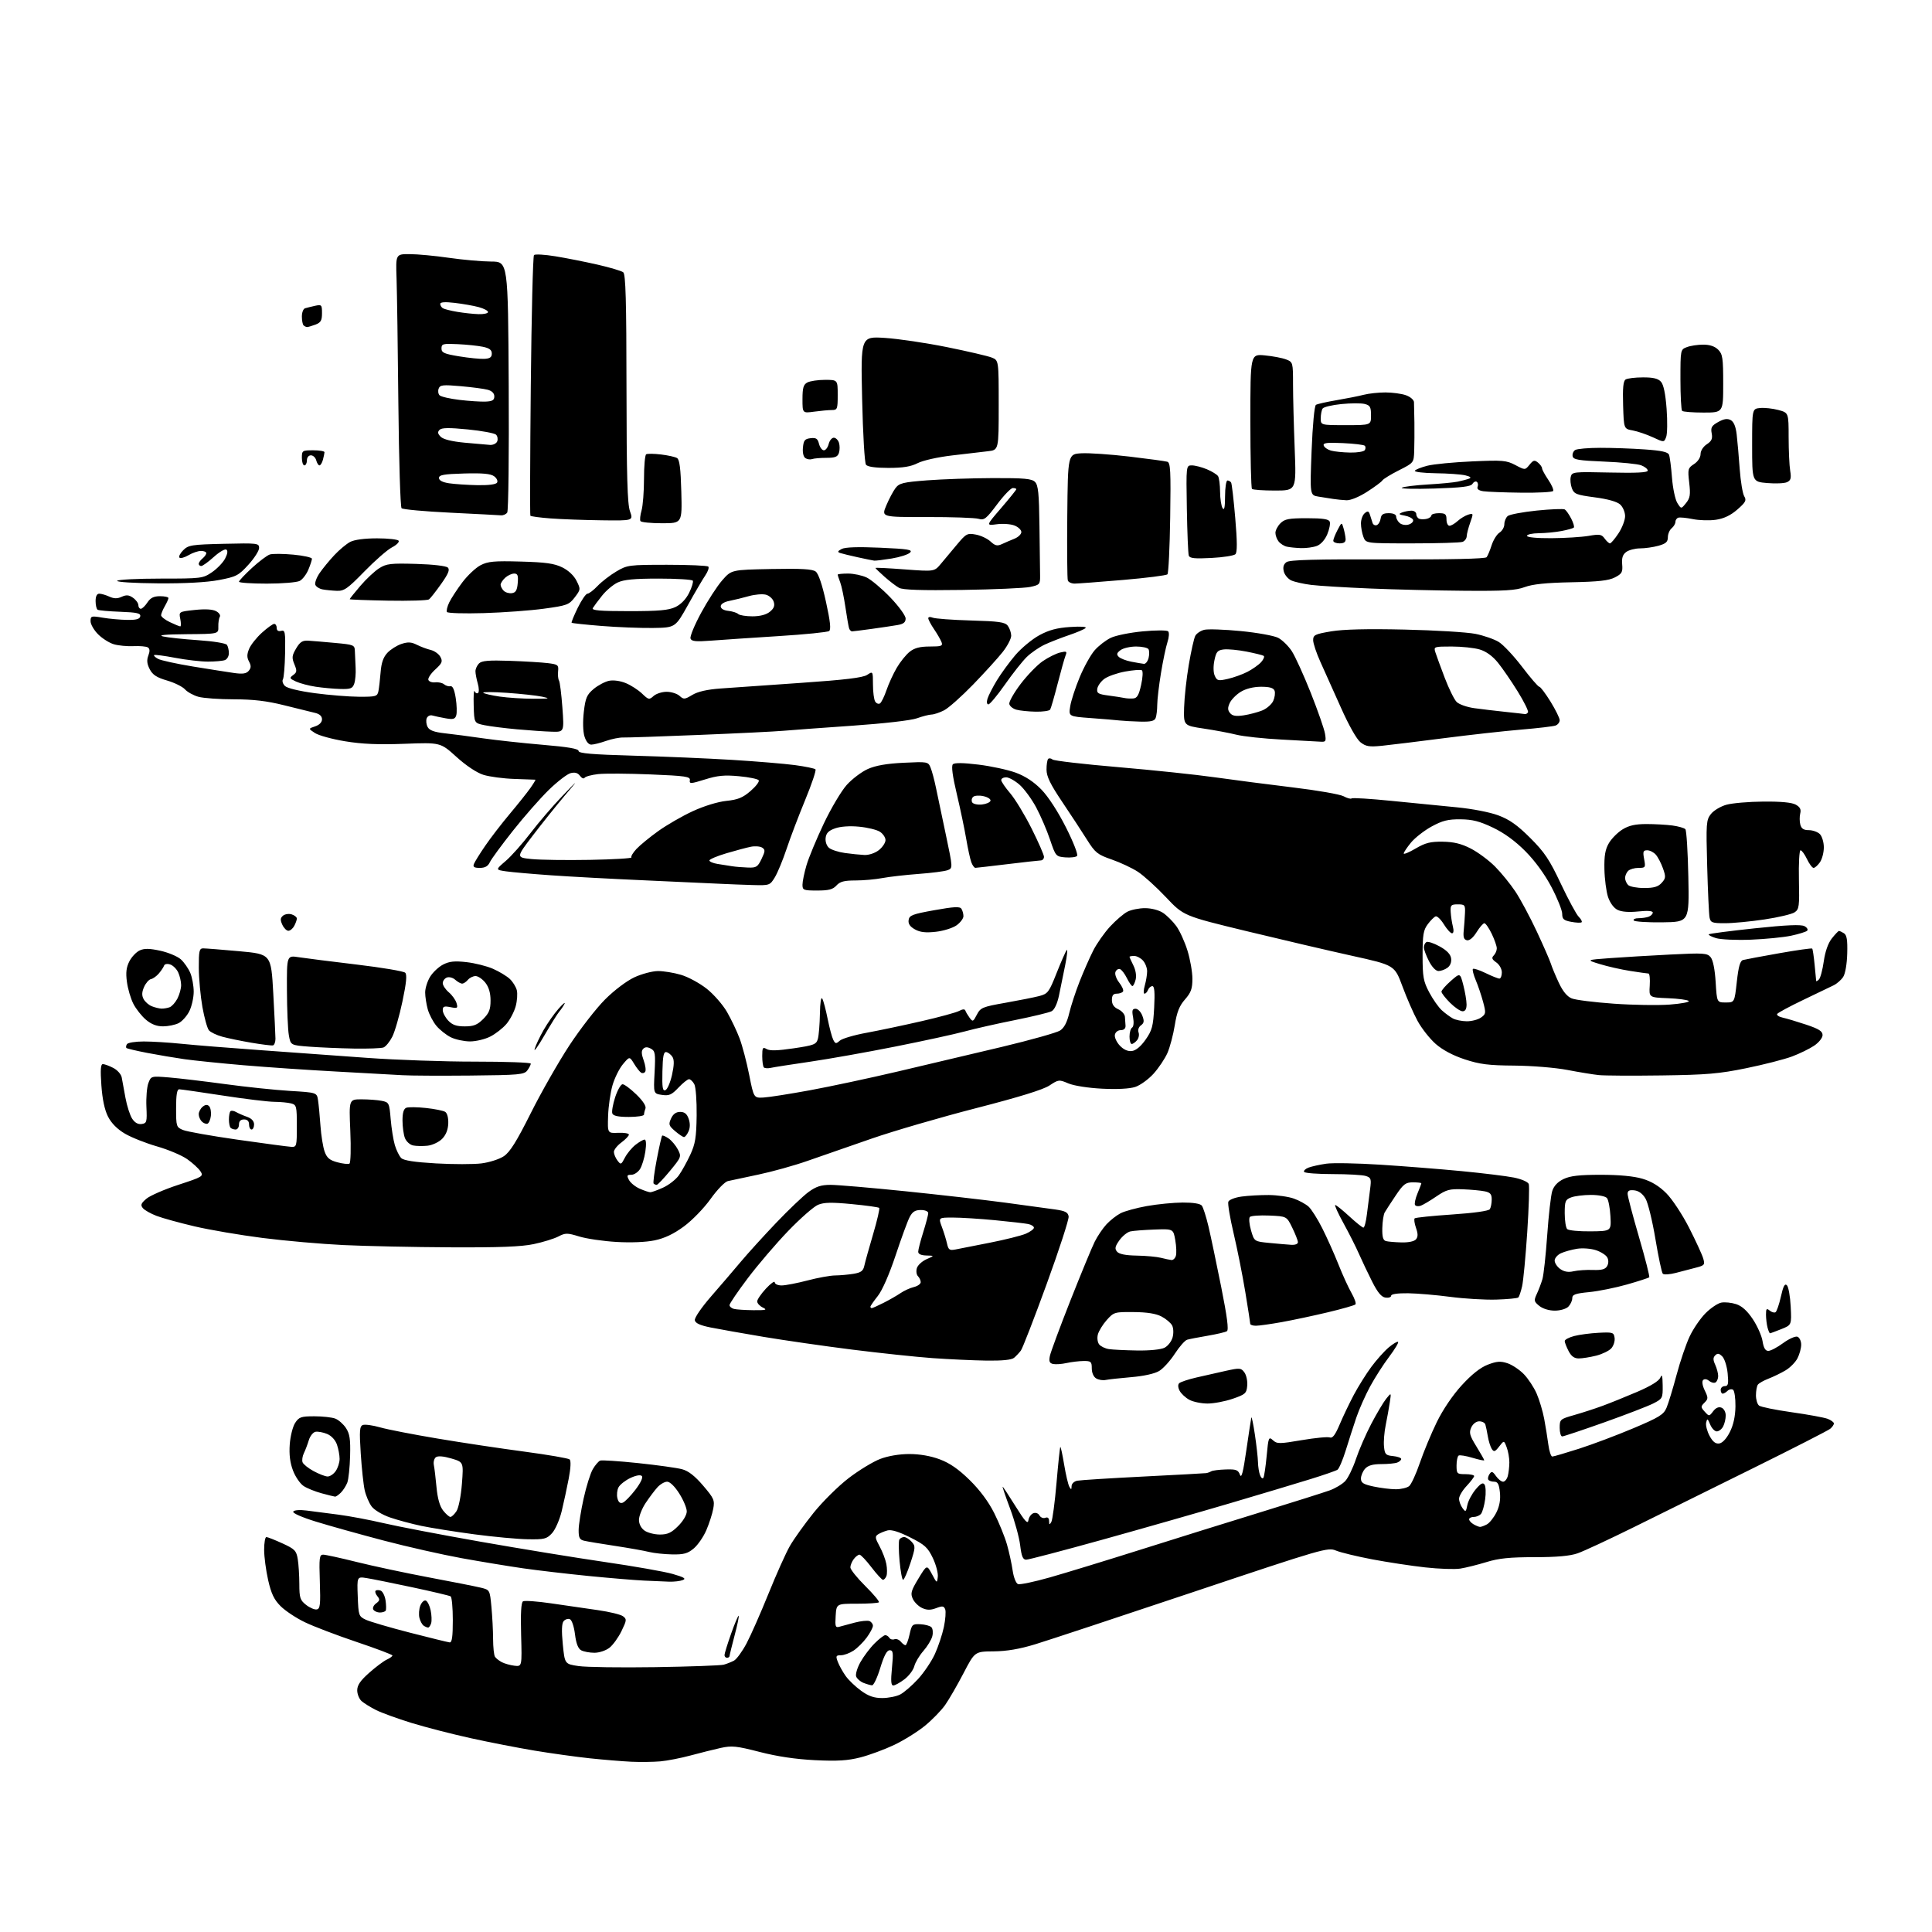 <?xml version="1.0" encoding="UTF-8" standalone="no"?>
<svg 
  version="1.1" 
  xmlns="http://www.w3.org/2000/svg" 
  xmlns:xlink="http://www.w3.org/1999/xlink" 
  xmlns:svg="http://www.w3.org/2000/svg"
  xmlns:rdf="http://www.w3.org/1999/02/22-rdf-syntax-ns#"
  xmlns:cc="http://creativecommons.org/ns#"
  xmlns:dc="http://purl.org/dc/elements/1.1/"
  viewBox="0 0 768 768"
  width="768"
  height="768"
>
<style>svg {background-color: white; }</style>"
<path stroke="none" fill="black" fill-rule="evenodd" d="M262.50,700.17C259.75,700.41 254.57,700.48 251.00,700.32C247.43,700.15 240.00,699.54 234.50,698.96C229.00,698.37 219.10,697.00 212.50,695.90C205.90,694.80 194.43,692.57 187.00,690.93C179.57,689.29 169.00,686.56 163.50,684.87C158.00,683.17 151.70,680.88 149.50,679.78C147.30,678.67 144.71,677.07 143.75,676.23C142.79,675.38 142.00,673.45 142.00,671.93C142.00,669.89 143.25,668.07 146.75,664.97C149.36,662.65 152.51,660.29 153.75,659.72C154.99,659.15 156.00,658.41 156.00,658.09C156.00,657.76 149.59,655.34 141.75,652.70C133.91,650.06 124.67,646.54 121.21,644.87C117.74,643.21 113.40,640.33 111.55,638.48C108.95,635.89 107.82,633.52 106.59,628.11C105.72,624.26 105.00,618.83 105.00,616.05C105.00,613.27 105.40,611.00 105.88,611.00C106.36,611.00 109.23,612.13 112.25,613.51C117.19,615.77 117.81,616.41 118.36,619.76C118.70,621.82 118.98,626.28 118.99,629.68C119.00,635.18 119.29,636.08 121.68,637.97C123.16,639.13 125.07,639.94 125.93,639.77C127.27,639.51 127.45,637.87 127.14,628.73C126.82,619.24 126.97,618.00 128.45,618.00C129.37,618.00 135.38,619.31 141.81,620.92C148.24,622.52 161.15,625.28 170.50,627.04C179.85,628.80 189.12,630.63 191.11,631.12C194.71,632.00 194.71,632.00 195.35,638.75C195.70,642.46 196.00,648.20 196.01,651.50C196.02,654.80 196.36,658.00 196.77,658.60C197.17,659.21 198.40,660.17 199.50,660.75C200.60,661.32 202.85,661.95 204.50,662.15C207.50,662.50 207.50,662.50 207.15,649.87C206.91,641.38 207.16,637.02 207.90,636.56C208.51,636.18 213.62,636.55 219.25,637.38C224.89,638.21 233.20,639.41 237.72,640.06C242.24,640.71 246.70,641.79 247.63,642.47C249.20,643.62 249.16,644.03 247.07,648.35C245.84,650.90 243.68,653.89 242.28,655.00C240.85,656.12 238.22,657.00 236.30,657.00C234.41,657.00 232.05,656.56 231.05,656.03C229.80,655.36 229.03,653.36 228.56,649.61C228.16,646.46 227.30,643.95 226.51,643.64C225.76,643.35 224.65,643.72 224.04,644.45C223.30,645.35 223.19,648.29 223.72,653.62C224.50,661.48 224.50,661.48 230.00,662.29C233.03,662.74 246.75,662.93 260.50,662.72C274.25,662.51 286.48,662.06 287.69,661.74C288.89,661.41 290.72,660.68 291.77,660.13C292.81,659.57 295.05,656.50 296.75,653.31C298.45,650.11 302.38,641.20 305.49,633.50C308.60,625.80 312.43,617.25 314.02,614.50C315.60,611.75 319.83,605.85 323.41,601.38C326.99,596.92 333.27,590.71 337.35,587.58C341.44,584.45 347.08,581.02 349.90,579.95C353.05,578.75 357.50,578.00 361.47,578.00C365.59,578.00 369.97,578.76 373.57,580.11C377.55,581.60 381.05,584.02 385.47,588.36C389.52,592.34 392.96,596.96 395.23,601.50C397.16,605.35 399.44,610.98 400.30,614.00C401.15,617.02 402.17,621.67 402.55,624.33C402.94,627.02 403.87,629.40 404.66,629.70C405.43,630.00 411.11,628.81 417.28,627.06C423.45,625.31 439.75,620.32 453.50,615.98C467.25,611.63 488.85,604.90 501.50,601.01C514.15,597.11 526.34,593.26 528.60,592.44C530.85,591.62 533.63,589.95 534.77,588.72C535.90,587.50 537.81,583.58 539.01,580.00C540.20,576.42 542.94,570.12 545.10,566.00C547.26,561.88 549.94,557.38 551.05,556.00C553.07,553.50 553.07,553.50 552.46,557.50C552.13,559.70 551.40,563.75 550.84,566.50C550.27,569.25 549.97,573.08 550.16,575.00C550.46,578.13 550.84,578.53 553.75,578.81C555.54,578.99 557.00,579.50 557.00,579.96C557.00,580.41 556.29,581.06 555.42,581.39C554.55,581.73 551.69,582.00 549.07,582.00C545.73,582.00 543.82,582.54 542.65,583.83C541.74,584.83 541.00,586.60 541.00,587.75C541.00,589.45 541.94,590.04 546.05,590.92C548.83,591.51 552.79,592.00 554.86,592.00C556.93,592.00 559.31,591.44 560.16,590.75C561.00,590.06 562.92,585.90 564.42,581.50C565.92,577.10 568.95,569.82 571.15,565.31C573.59,560.32 577.46,554.60 581.09,550.64C585.07,546.30 588.50,543.59 591.44,542.47C595.00,541.11 596.48,541.00 599.24,541.91C601.11,542.53 604.05,544.49 605.77,546.27C607.49,548.05 609.78,551.52 610.85,554.00C611.93,556.48 613.27,560.98 613.84,564.00C614.40,567.02 615.15,571.64 615.49,574.25C615.84,576.86 616.54,579.00 617.05,579.00C617.56,579.00 622.34,577.60 627.68,575.89C633.02,574.18 642.74,570.52 649.27,567.76C659.57,563.41 661.33,562.33 662.47,559.62C663.20,557.91 664.99,552.04 666.45,546.59C667.90,541.13 670.26,534.21 671.69,531.20C673.11,528.19 675.95,524.05 677.99,522.01C680.04,519.96 682.85,518.07 684.24,517.81C685.63,517.54 688.28,517.81 690.13,518.41C692.43,519.15 694.54,521.05 696.76,524.38C698.55,527.06 700.30,530.99 700.64,533.13C701.07,535.84 701.76,537.00 702.93,537.00C703.85,537.00 706.50,535.61 708.82,533.90C711.14,532.20 713.70,531.06 714.52,531.37C715.33,531.68 716.00,533.10 716.00,534.52C716.00,535.94 715.34,538.38 714.52,539.95C713.71,541.52 711.58,543.68 709.77,544.75C707.97,545.82 704.92,547.30 703.00,548.04C701.08,548.78 699.17,549.86 698.77,550.44C698.36,551.02 698.02,552.91 698.02,554.63C698.01,556.35 698.56,558.20 699.25,558.74C699.94,559.28 705.79,560.48 712.25,561.39C718.71,562.30 725.12,563.48 726.50,564.00C727.87,564.52 729.00,565.36 729.00,565.85C729.00,566.35 728.34,567.30 727.53,567.97C726.72,568.64 712.89,575.71 696.78,583.68C680.68,591.65 659.40,602.17 649.50,607.06C639.60,611.95 629.53,616.64 627.12,617.47C624.09,618.53 618.85,619.00 609.98,619.00C600.14,619.00 595.75,619.45 590.86,620.96C587.36,622.03 582.70,623.19 580.50,623.54C578.30,623.89 572.00,623.67 566.50,623.06C561.00,622.45 551.55,621.01 545.50,619.87C539.45,618.72 532.98,617.16 531.11,616.39C527.82,615.02 526.24,615.48 474.11,632.93C444.63,642.80 416.45,652.12 411.50,653.63C405.28,655.53 400.19,656.39 395.00,656.44C387.50,656.50 387.50,656.50 383.00,665.15C380.52,669.90 377.25,675.57 375.72,677.75C374.19,679.92 370.59,683.63 367.72,685.98C364.85,688.34 359.35,691.77 355.50,693.61C351.65,695.44 345.57,697.69 342.00,698.60C336.98,699.88 332.88,700.13 324.00,699.70C316.35,699.32 308.98,698.23 302.00,696.43C292.75,694.05 290.90,693.86 286.50,694.83C283.75,695.44 278.35,696.79 274.50,697.83C270.65,698.87 265.25,699.92 262.50,700.17zM350.70,675.00C353.12,675.00 356.34,674.36 357.85,673.58C359.37,672.79 362.53,670.06 364.89,667.50C367.25,664.94 370.28,660.45 371.63,657.51C372.97,654.57 374.58,649.73 375.21,646.75C375.83,643.77 376.07,640.61 375.73,639.73C375.21,638.39 374.63,638.31 372.13,639.26C369.89,640.10 368.50,640.09 366.56,639.21C365.13,638.56 363.46,636.91 362.84,635.55C361.86,633.41 362.17,632.32 365.08,627.52C368.44,621.97 368.44,621.97 370.46,625.73C372.44,629.45 372.47,629.46 372.79,626.83C372.97,625.37 372.08,621.99 370.81,619.33C368.81,615.14 367.61,614.05 361.79,611.13C357.30,608.87 354.33,607.96 352.79,608.37C351.53,608.71 349.84,609.41 349.03,609.93C347.77,610.75 347.86,611.42 349.65,614.69C350.80,616.79 352.01,619.96 352.34,621.74C352.67,623.52 352.68,625.66 352.37,626.49C352.05,627.32 351.43,628.00 351.00,628.00C350.57,628.00 348.50,625.75 346.40,623.00C344.30,620.25 342.17,618.00 341.65,618.00C341.14,618.00 340.12,618.79 339.39,619.75C338.66,620.71 338.05,622.19 338.03,623.03C338.01,623.87 340.69,627.22 343.97,630.47C347.26,633.73 349.69,636.64 349.37,636.94C349.06,637.25 345.13,637.50 340.65,637.50C332.50,637.50 332.50,637.50 332.19,642.34C331.92,646.60 332.10,647.11 333.69,646.65C334.69,646.36 337.46,645.61 339.85,644.99C342.25,644.37 344.84,644.11 345.60,644.40C346.37,644.70 347.00,645.54 347.00,646.27C347.00,647.01 345.88,649.12 344.52,650.97C343.16,652.82 340.79,655.16 339.27,656.16C337.75,657.16 335.50,657.99 334.27,657.99C332.29,658.00 332.16,658.28 333.05,660.63C333.60,662.08 335.00,664.59 336.16,666.22C337.31,667.85 340.07,670.49 342.28,672.09C345.27,674.25 347.43,675.00 350.70,675.00zM346.65,669.94C346.02,669.90 344.48,669.46 343.23,668.96C341.98,668.46 340.68,667.33 340.34,666.44C340.00,665.56 340.77,662.97 342.05,660.70C343.33,658.42 345.85,655.08 347.66,653.28C349.46,651.48 351.37,650.00 351.91,650.00C352.44,650.00 353.18,650.48 353.54,651.07C353.91,651.66 354.80,651.91 355.53,651.63C356.26,651.35 357.39,651.77 358.05,652.56C358.71,653.35 359.55,654.00 359.93,654.00C360.31,654.00 361.04,652.09 361.56,649.75C362.45,645.73 362.68,645.51 365.86,645.66C367.71,645.75 369.68,646.28 370.24,646.84C370.80,647.40 370.97,649.00 370.61,650.41C370.26,651.81 368.66,654.46 367.05,656.29C365.45,658.11 363.83,660.84 363.45,662.34C363.07,663.85 361.31,666.19 359.54,667.54C357.76,668.89 355.76,670.00 355.10,670.00C354.19,670.00 354.06,668.21 354.57,663.00C355.16,656.96 355.04,656.00 353.66,656.00C352.55,656.00 351.41,658.13 349.93,663.00C348.76,666.85 347.29,669.97 346.65,669.94zM289.00,659.00C288.45,659.00 288.00,658.51 288.00,657.91C288.00,657.31 289.19,653.47 290.64,649.38C292.09,645.29 293.44,642.11 293.64,642.30C293.83,642.50 293.11,646.00 292.02,650.08C290.94,654.16 290.04,657.84 290.02,658.25C290.01,658.66 289.55,659.00 289.00,659.00zM178.75,652.88C179.67,652.97 180.00,650.61 180.00,644.06C180.00,639.14 179.61,634.87 179.13,634.58C178.64,634.28 171.78,632.65 163.88,630.97C155.97,629.28 147.79,627.63 145.71,627.31C141.91,626.72 141.91,626.72 142.21,634.60C142.49,642.17 142.61,642.53 145.38,643.85C146.96,644.61 154.83,646.92 162.88,648.99C170.92,651.06 178.06,652.81 178.75,652.88zM170.18,646.98C169.81,646.98 169.01,646.64 168.41,646.23C167.81,645.83 167.06,644.44 166.73,643.14C166.40,641.85 166.55,639.67 167.07,638.31C167.59,636.95 168.56,636.02 169.23,636.24C169.90,636.47 170.78,638.19 171.18,640.07C171.58,641.96 171.68,644.29 171.39,645.25C171.10,646.21 170.56,646.99 170.18,646.98zM151.00,641.00C149.96,641.00 148.80,640.48 148.41,639.85C148.01,639.21 148.50,638.10 149.50,637.38C150.99,636.28 151.08,635.80 150.01,634.51C149.30,633.65 148.98,632.68 149.31,632.35C149.64,632.02 150.55,632.00 151.33,632.30C152.11,632.60 152.98,634.34 153.26,636.17C153.53,638.00 153.56,639.84 153.32,640.25C153.08,640.66 152.04,641.00 151.00,641.00zM266.00,628.74C264.07,628.67 259.57,628.48 256.00,628.31C252.43,628.15 242.53,627.32 234.00,626.48C225.47,625.63 213.78,624.27 208.00,623.44C202.22,622.61 191.20,620.79 183.50,619.40C175.80,618.00 161.85,614.85 152.50,612.39C143.15,609.93 131.10,606.57 125.72,604.91C119.94,603.13 116.20,601.48 116.57,600.88C116.94,600.28 119.12,600.11 121.85,600.46C124.41,600.78 130.10,601.52 134.50,602.09C138.90,602.67 147.00,604.19 152.50,605.48C158.00,606.77 175.32,610.09 191.00,612.85C206.68,615.61 228.95,619.25 240.50,620.93C252.05,622.61 264.16,624.74 267.40,625.67C271.95,626.98 272.87,627.54 271.40,628.11C270.36,628.52 267.93,628.80 266.00,628.74zM359.00,628.00C358.60,628.00 357.97,624.61 357.59,620.48C357.22,616.34 357.18,612.51 357.52,611.98C357.85,611.44 358.70,611.00 359.40,611.00C360.11,611.00 361.45,611.84 362.38,612.87C363.97,614.63 363.94,615.13 361.90,621.37C360.70,625.02 359.39,628.00 359.00,628.00zM407.93,620.00C406.61,620.00 406.07,618.71 405.53,614.25C405.14,611.09 403.35,604.56 401.55,599.75C399.75,594.94 398.41,591.00 398.57,591.00C398.73,591.00 401.03,594.49 403.68,598.75C407.42,604.76 408.57,606.01 408.81,604.33C408.98,603.14 409.85,601.89 410.75,601.54C411.69,601.18 412.73,601.54 413.21,602.42C413.68,603.24 414.72,603.66 415.53,603.35C416.49,602.98 417.01,603.42 417.03,604.64C417.06,606.18 417.21,606.24 417.92,605.00C418.39,604.17 419.32,597.20 419.98,589.50C420.64,581.80 421.32,575.36 421.49,575.18C421.66,575.01 422.34,578.16 423.01,582.18C423.68,586.21 424.61,590.17 425.08,591.00C425.81,592.27 425.94,592.23 425.97,590.77C425.99,589.78 426.97,588.85 428.25,588.60C429.49,588.36 441.30,587.61 454.50,586.95C467.70,586.29 478.95,585.67 479.50,585.59C480.05,585.51 480.95,585.18 481.50,584.86C482.05,584.54 484.65,584.21 487.28,584.13C491.38,584.00 492.17,584.30 492.89,586.22C493.50,587.87 494.17,585.33 495.44,576.48C496.40,569.89 497.29,564.05 497.42,563.50C497.56,562.95 498.20,566.01 498.84,570.29C499.48,574.58 500.03,579.53 500.07,581.29C500.11,583.06 500.48,585.37 500.90,586.43C501.31,587.50 501.91,587.95 502.22,587.43C502.54,586.92 503.12,582.99 503.52,578.71C504.21,571.32 504.34,570.99 506.02,572.52C507.65,574.00 508.58,573.99 517.46,572.48C522.78,571.58 527.80,571.09 528.62,571.41C529.71,571.83 530.78,570.41 532.54,566.24C533.87,563.08 536.40,557.80 538.15,554.50C539.90,551.20 543.02,546.21 545.08,543.41C547.14,540.62 550.27,537.11 552.04,535.62C553.80,534.14 555.48,533.15 555.77,533.43C556.05,533.72 554.42,536.40 552.16,539.41C549.89,542.41 546.50,547.71 544.62,551.18C542.74,554.66 540.28,560.20 539.16,563.50C538.04,566.80 536.16,572.65 534.97,576.50C533.78,580.35 532.29,583.84 531.66,584.25C531.02,584.67 526.23,586.33 521.00,587.95C515.77,589.58 501.38,593.89 489.00,597.55C476.62,601.20 453.70,607.75 438.06,612.10C422.42,616.44 408.86,620.00 407.93,620.00zM267.17,617.90C264.05,617.84 259.93,617.40 258.00,616.92C256.07,616.43 250.00,615.36 244.50,614.52C239.00,613.69 233.49,612.77 232.25,612.48C230.41,612.06 230.00,611.29 230.02,608.23C230.03,606.18 230.92,600.55 231.99,595.72C233.05,590.88 234.71,585.61 235.66,584.00C236.61,582.38 237.93,580.86 238.58,580.61C239.24,580.36 246.01,580.80 253.63,581.60C261.26,582.40 269.13,583.50 271.13,584.04C273.65,584.71 276.22,586.71 279.49,590.54C283.83,595.62 284.15,596.37 283.52,599.78C283.14,601.83 281.91,605.65 280.78,608.27C279.65,610.90 277.41,614.16 275.79,615.52C273.37,617.56 271.84,617.98 267.17,617.90zM209.80,611.88C205.78,611.82 196.20,610.93 188.51,609.91C180.81,608.88 171.36,607.38 167.51,606.57C163.65,605.76 158.05,604.25 155.05,603.22C151.98,602.16 148.78,600.25 147.73,598.84C146.71,597.47 145.47,594.58 144.98,592.42C144.49,590.27 143.78,583.67 143.40,577.77C142.82,568.66 142.95,566.96 144.24,566.46C145.08,566.14 148.18,566.56 151.13,567.41C154.08,568.25 164.38,570.25 174.00,571.86C183.62,573.48 199.15,575.81 208.50,577.05C217.85,578.30 225.92,579.69 226.44,580.14C227.01,580.66 226.88,583.56 226.08,587.74C225.37,591.46 224.11,597.30 223.28,600.73C222.44,604.17 220.72,608.09 219.43,609.48C217.32,611.76 216.39,611.99 209.80,611.88zM262.32,610.00C265.40,610.00 266.90,609.30 269.60,606.60C271.58,604.62 273.00,602.20 273.00,600.80C273.00,599.47 271.66,596.28 270.02,593.70C268.23,590.87 266.31,589.00 265.20,589.00C264.18,589.00 262.43,590.01 261.32,591.25C260.20,592.49 258.10,595.29 256.64,597.48C255.19,599.67 254.00,602.68 254.00,604.18C254.00,605.84 254.86,607.49 256.22,608.44C257.44,609.30 260.19,610.00 262.32,610.00zM588.32,606.97C588.76,606.99 590.00,606.53 591.06,605.97C592.12,605.40 593.82,603.26 594.84,601.22C596.09,598.70 596.54,596.12 596.24,593.25C595.89,589.96 595.38,589.00 593.95,589.00C592.94,589.00 591.90,588.64 591.62,588.20C591.35,587.76 591.57,586.75 592.11,585.95C592.93,584.74 593.35,584.87 594.67,586.75C595.53,587.99 596.81,589.00 597.51,589.00C598.20,589.00 599.04,587.99 599.37,586.75C599.70,585.51 599.98,583.07 599.99,581.32C599.99,579.56 599.52,576.87 598.93,575.33C597.87,572.52 597.87,572.52 595.94,575.01C594.31,577.12 593.86,577.27 593.02,576.00C592.48,575.17 591.76,572.92 591.44,571.00C591.11,569.08 590.67,566.94 590.45,566.25C590.24,565.56 589.14,565.00 588.01,565.00C586.81,565.00 585.50,566.01 584.85,567.43C583.91,569.50 584.20,570.61 586.87,574.95C588.59,577.74 590.00,580.23 590.00,580.47C590.00,580.71 587.90,580.27 585.33,579.50C582.76,578.73 580.29,578.32 579.83,578.61C579.37,578.89 579.00,580.67 579.00,582.56C579.00,585.82 579.18,586.00 582.50,586.00C584.42,586.00 586.00,586.34 586.00,586.75C585.99,587.16 584.64,588.94 583.00,590.70C581.35,592.45 580.00,594.73 580.00,595.75C580.00,596.78 580.61,598.45 581.35,599.46C582.60,601.17 582.73,601.09 583.29,598.29C583.62,596.63 585.11,593.83 586.59,592.07C588.64,589.64 589.50,589.18 590.15,590.18C590.61,590.91 590.72,593.52 590.37,596.00C590.03,598.48 589.30,601.06 588.75,601.75C588.20,602.44 586.91,603.00 585.88,603.00C584.84,603.00 584.00,603.43 584.00,603.95C584.00,604.47 584.79,605.36 585.75,605.92C586.71,606.48 587.87,606.95 588.32,606.97zM179.05,603.00C179.55,603.00 180.63,601.97 181.46,600.71C182.31,599.40 183.24,594.71 183.62,589.81C184.28,581.20 184.28,581.20 179.39,579.76C176.23,578.84 174.06,578.67 173.26,579.28C172.58,579.80 172.22,581.19 172.46,582.36C172.70,583.54 173.18,587.52 173.52,591.21C173.94,595.66 174.82,598.78 176.15,600.46C177.25,601.86 178.55,603.00 179.05,603.00zM247.56,597.34C248.41,597.01 250.66,594.70 252.58,592.20C254.69,589.43 255.69,587.29 255.13,586.73C254.57,586.17 252.79,586.48 250.57,587.53C248.57,588.48 246.46,590.14 245.88,591.22C245.30,592.30 245.10,594.25 245.43,595.56C245.83,597.17 246.51,597.74 247.56,597.34zM133.18,594.93C132.81,594.90 130.41,594.30 127.85,593.61C125.29,592.92 122.07,591.62 120.70,590.72C119.32,589.82 117.42,587.05 116.48,584.58C115.29,581.47 114.89,578.23 115.18,574.16C115.42,570.90 116.38,567.06 117.33,565.62C118.86,563.28 119.68,563.00 124.96,563.00C128.21,563.00 131.95,563.41 133.26,563.91C134.57,564.41 136.49,566.10 137.52,567.66C139.03,569.95 139.35,572.11 139.17,578.75C139.05,583.29 138.55,588.05 138.06,589.34C137.57,590.63 136.42,592.43 135.51,593.34C134.60,594.26 133.55,594.97 133.18,594.93zM130.19,586.93C131.12,586.97 132.59,586.00 133.44,584.78C134.30,583.56 135.00,581.37 135.00,579.93C135.00,578.48 134.52,575.92 133.94,574.24C133.29,572.40 131.74,570.72 130.01,570.01C128.44,569.36 126.37,568.98 125.41,569.16C124.45,569.35 123.26,570.85 122.76,572.50C122.26,574.15 121.38,576.48 120.79,577.68C120.21,578.88 119.98,580.51 120.28,581.29C120.58,582.07 122.55,583.65 124.66,584.79C126.77,585.93 129.26,586.90 130.19,586.93zM683.43,573.80C684.71,573.61 686.32,571.87 687.64,569.26C689.07,566.43 689.81,563.02 689.87,559.05C689.91,555.77 689.47,552.79 688.89,552.43C688.30,552.07 687.32,552.28 686.71,552.89C686.10,553.50 685.24,554.00 684.80,554.00C684.36,554.00 684.00,553.33 684.00,552.50C684.00,551.67 684.73,551.00 685.63,551.00C686.98,551.00 687.17,550.15 686.77,545.93C686.50,543.13 685.54,540.12 684.65,539.22C683.39,537.96 682.74,537.86 681.83,538.77C680.93,539.67 680.93,540.55 681.83,542.52C682.47,543.94 683.00,545.95 683.00,546.99C683.00,548.03 682.53,549.17 681.96,549.53C681.38,549.88 680.24,549.61 679.41,548.93C678.52,548.18 677.55,548.05 677.01,548.59C676.47,549.14 676.73,550.79 677.66,552.71C679.08,555.65 679.07,556.07 677.56,557.58C676.02,559.12 676.03,559.37 677.66,561.17C679.39,563.08 679.43,563.08 681.00,561.01C682.03,559.64 683.18,559.13 684.29,559.56C685.26,559.93 686.00,561.28 686.00,562.67C686.00,564.03 685.53,566.00 684.96,567.07C684.40,568.13 683.26,569.00 682.44,569.00C681.62,569.00 680.44,567.76 679.82,566.25C678.82,563.84 678.63,563.74 678.23,565.46C677.98,566.54 678.58,568.92 679.57,570.76C680.85,573.14 681.96,574.01 683.43,573.80zM621.00,571.00C620.45,571.00 620.00,569.46 620.00,567.57C620.00,564.25 620.19,564.09 625.75,562.51C628.91,561.61 633.98,559.97 637.00,558.86C640.02,557.75 646.25,555.23 650.84,553.27C656.23,550.95 659.48,548.95 660.03,547.59C660.65,546.04 660.89,546.85 660.94,550.73C661.00,555.80 660.88,556.02 657.22,557.89C655.15,558.95 646.37,562.33 637.72,565.41C629.07,568.48 621.54,571.00 621.00,571.00zM480.00,557.93C477.52,557.92 474.27,557.25 472.78,556.44C471.28,555.63 469.55,554.02 468.93,552.87C468.26,551.61 468.18,550.42 468.73,549.87C469.23,549.37 472.31,548.33 475.57,547.58C478.83,546.82 484.14,545.62 487.37,544.91C492.85,543.71 493.35,543.75 494.67,545.56C495.45,546.63 495.96,549.00 495.79,550.83C495.52,553.88 495.06,554.30 490.00,556.04C486.98,557.08 482.48,557.93 480.00,557.93zM439.50,548.56C438.40,548.80 436.71,548.52 435.75,547.94C434.71,547.33 434.00,545.70 434.00,543.95C434.00,541.28 433.69,541.00 430.75,541.02C428.96,541.04 425.93,541.40 424.00,541.82C422.07,542.25 419.66,542.42 418.64,542.21C417.20,541.90 416.91,541.20 417.34,539.03C417.65,537.50 421.33,527.56 425.52,516.94C429.72,506.32 434.06,495.80 435.18,493.57C436.30,491.33 438.41,488.22 439.86,486.66C441.31,485.10 443.81,483.14 445.42,482.30C447.02,481.46 451.75,480.17 455.92,479.42C460.09,478.68 466.48,478.05 470.13,478.03C474.28,478.01 477.12,478.47 477.74,479.25C478.28,479.94 479.47,483.65 480.38,487.50C481.29,491.35 483.56,502.15 485.43,511.50C487.82,523.48 488.50,528.69 487.71,529.18C487.10,529.56 483.65,530.36 480.05,530.98C476.45,531.59 472.78,532.30 471.91,532.56C471.03,532.82 468.83,535.32 467.02,538.11C465.21,540.91 462.42,543.99 460.81,544.97C459.01,546.06 454.70,547.02 449.69,547.44C445.19,547.82 440.60,548.33 439.50,548.56zM392.06,540.86C386.80,540.78 377.17,540.33 370.66,539.87C364.15,539.40 349.75,537.87 338.66,536.48C327.57,535.08 311.75,532.80 303.50,531.42C295.25,530.03 285.80,528.36 282.51,527.70C278.32,526.86 276.42,526.00 276.20,524.82C276.02,523.87 278.83,519.76 282.69,515.32C286.44,511.02 291.75,504.82 294.50,501.54C297.25,498.26 303.55,491.32 308.50,486.13C313.45,480.93 319.26,475.40 321.40,473.84C324.42,471.64 326.40,471.00 330.19,471.00C332.87,471.00 346.19,472.14 359.79,473.53C373.38,474.92 391.25,476.96 399.50,478.06C407.75,479.16 416.75,480.39 419.50,480.79C423.49,481.37 424.56,481.93 424.80,483.58C424.96,484.71 421.03,496.80 416.06,510.45C411.09,524.10 406.48,535.99 405.81,536.88C405.14,537.77 403.93,539.06 403.11,539.75C402.11,540.58 398.43,540.95 392.06,540.86zM627.58,540.00C625.79,540.00 624.61,539.14 623.53,537.05C622.69,535.43 622.00,533.64 622.00,533.09C622.00,532.53 623.69,531.63 625.75,531.09C627.81,530.55 632.20,529.97 635.50,529.80C641.13,529.52 641.52,529.64 641.83,531.83C642.01,533.12 641.42,534.98 640.52,535.98C639.62,536.98 636.91,538.29 634.50,538.90C632.09,539.50 628.98,540.00 627.58,540.00zM452.00,536.84C457.04,536.92 461.49,536.47 462.93,535.74C464.27,535.06 465.71,533.19 466.13,531.60C466.57,529.97 466.48,527.89 465.92,526.86C465.38,525.85 463.49,524.26 461.72,523.33C459.53,522.18 455.99,521.61 450.67,521.57C443.07,521.50 442.76,521.59 439.94,524.74C438.35,526.53 436.76,529.12 436.41,530.51C436.05,531.92 436.30,533.65 436.96,534.45C437.61,535.24 439.35,536.07 440.82,536.29C442.30,536.52 447.32,536.76 452.00,536.84zM703.60,530.00C703.40,530.00 702.96,528.99 702.63,527.75C702.30,526.51 702.02,524.21 702.01,522.63C702.00,520.23 702.24,519.95 703.46,520.96C704.26,521.63 705.31,521.93 705.79,521.63C706.27,521.33 707.23,518.55 707.93,515.44C708.87,511.22 709.48,510.08 710.33,510.93C710.95,511.55 711.63,515.36 711.83,519.38C712.20,526.70 712.20,526.70 708.08,528.35C705.81,529.26 703.80,530.00 703.60,530.00zM499.25,527.00C498.01,527.00 497.00,526.66 496.99,526.25C496.99,525.84 496.10,520.10 495.01,513.50C493.92,506.90 491.84,496.46 490.39,490.30C488.93,484.15 487.99,478.48 488.28,477.70C488.59,476.92 490.91,476.01 493.55,475.65C496.15,475.29 501.03,475.02 504.39,475.04C507.75,475.07 512.22,475.70 514.32,476.45C516.42,477.20 519.05,478.64 520.18,479.65C521.30,480.67 523.75,484.53 525.61,488.23C527.48,491.93 530.37,498.39 532.04,502.59C533.70,506.79 536.06,511.94 537.27,514.04C538.48,516.15 539.17,518.17 538.80,518.53C538.43,518.90 533.49,520.31 527.82,521.66C522.14,523.02 513.90,524.77 509.50,525.56C505.10,526.35 500.49,527.00 499.25,527.00zM299.50,520.82C304.51,520.86 305.13,520.69 303.25,519.78C302.01,519.18 301.00,518.08 301.00,517.33C301.00,516.58 302.56,514.29 304.47,512.24C306.38,510.18 307.96,509.06 307.97,509.75C307.99,510.44 309.22,510.99 310.75,510.98C312.26,510.97 316.88,510.08 321.00,509.00C325.12,507.92 330.07,507.02 332.00,507.01C333.93,506.99 337.19,506.70 339.26,506.36C342.29,505.86 343.14,505.22 343.59,503.12C343.90,501.68 345.47,496.04 347.08,490.59C348.69,485.14 349.78,480.44 349.49,480.16C349.21,479.87 344.31,479.19 338.62,478.65C330.62,477.88 327.56,477.94 325.18,478.93C323.49,479.63 318.14,484.32 313.30,489.35C308.46,494.38 301.24,502.83 297.25,508.12C293.26,513.40 290.00,518.21 290.00,518.79C290.00,519.38 290.79,520.06 291.75,520.31C292.71,520.56 296.20,520.79 299.50,520.82zM618.04,521.00C615.79,521.00 613.27,520.23 611.90,519.12C609.77,517.39 609.68,516.99 610.90,514.37C611.64,512.79 612.64,510.15 613.13,508.50C613.62,506.85 614.48,498.98 615.04,491.00C615.60,483.02 616.50,475.12 617.05,473.43C617.70,471.40 619.24,469.78 621.55,468.68C624.20,467.41 627.86,467.00 636.35,467.00C643.68,467.00 649.48,467.55 652.91,468.57C656.50,469.63 659.53,471.47 662.38,474.33C664.72,476.67 668.72,482.73 671.42,488.01C674.08,493.23 676.61,498.73 677.05,500.23C677.79,502.77 677.59,503.03 674.17,503.91C672.15,504.44 668.53,505.38 666.12,506.01C663.72,506.63 661.40,506.78 660.98,506.32C660.56,505.87 659.24,499.65 658.05,492.50C656.86,485.35 655.10,478.15 654.14,476.50C653.01,474.55 651.45,473.39 649.70,473.18C647.70,472.95 647.00,473.31 647.00,474.57C647.00,475.50 649.04,483.24 651.53,491.77C654.02,500.29 655.85,507.48 655.59,507.74C655.34,508.00 651.39,509.28 646.81,510.59C642.24,511.90 635.46,513.26 631.75,513.63C626.18,514.17 625.00,514.60 625.00,516.07C625.00,517.05 624.29,518.56 623.43,519.43C622.55,520.31 620.18,521.00 618.04,521.00zM346.54,520.00C346.84,520.00 348.97,519.04 351.29,517.87C353.61,516.70 356.62,514.96 358.00,514.02C359.38,513.07 361.74,511.99 363.25,511.63C364.76,511.26 366.00,510.39 366.00,509.68C366.00,508.98 365.51,507.91 364.90,507.30C364.30,506.70 364.11,505.24 364.48,504.07C364.85,502.90 366.58,501.32 368.33,500.55C371.50,499.16 371.50,499.16 368.25,499.08C366.16,499.03 365.00,498.50 365.00,497.59C365.00,496.81 365.89,493.33 366.99,489.84C368.08,486.35 368.98,482.94 368.99,482.25C368.99,481.53 367.75,481.00 366.03,481.00C363.77,481.00 362.70,481.69 361.59,483.83C360.78,485.38 358.27,492.25 356.00,499.08C353.50,506.58 350.71,512.96 348.93,515.19C347.32,517.22 346.00,519.13 346.00,519.44C346.00,519.75 346.24,520.00 346.54,520.00zM594.74,516.61C590.21,516.74 582.00,516.25 576.50,515.52C571.00,514.79 563.46,514.15 559.75,514.09C555.56,514.04 553.00,514.41 553.00,515.07C553.00,515.66 551.99,516.00 550.75,515.82C549.14,515.59 547.64,513.80 545.47,509.50C543.80,506.20 541.45,501.25 540.24,498.50C539.04,495.75 536.26,490.24 534.06,486.25C531.86,482.26 530.39,479.00 530.78,479.01C531.18,479.02 533.69,481.04 536.37,483.51C539.05,485.98 541.57,488.00 541.98,488.00C542.39,488.00 543.01,485.64 543.36,482.75C543.71,479.86 544.28,475.41 544.62,472.85C545.18,468.60 545.04,468.15 542.89,467.46C541.60,467.06 535.68,466.72 529.74,466.72C523.80,466.72 518.71,466.33 518.41,465.86C518.12,465.38 518.92,464.61 520.19,464.13C521.46,463.66 524.60,462.96 527.17,462.59C529.74,462.21 539.41,462.39 548.67,462.98C557.93,463.57 572.48,464.72 581.00,465.54C589.52,466.36 598.89,467.51 601.81,468.10C604.80,468.70 607.38,469.82 607.70,470.66C608.01,471.47 607.74,480.10 607.10,489.82C606.46,499.54 605.54,509.22 605.06,511.33C604.57,513.44 603.90,515.43 603.57,515.76C603.24,516.09 599.27,516.47 594.74,516.61zM625.50,505.35C627.15,504.97 630.62,504.73 633.20,504.83C636.73,504.95 638.14,504.57 638.87,503.27C639.45,502.23 639.48,500.89 638.92,499.86C638.42,498.92 636.39,497.62 634.41,496.97C632.42,496.31 629.06,496.06 626.93,496.40C624.80,496.74 621.93,497.53 620.53,498.17C619.14,498.80 618.00,500.12 618.00,501.10C618.00,502.08 619.01,503.60 620.25,504.47C621.79,505.55 623.45,505.83 625.50,505.35zM465.68,500.88C466.33,500.95 467.12,500.21 467.42,499.24C467.73,498.28 467.63,495.47 467.19,492.99C466.41,488.50 466.41,488.50 458.95,488.76C454.85,488.91 450.52,489.24 449.32,489.51C448.12,489.78 446.16,491.37 444.97,493.04C443.24,495.48 443.05,496.36 444.03,497.54C444.85,498.53 447.39,499.04 451.87,499.12C455.52,499.18 459.85,499.58 461.50,500.00C463.15,500.42 465.03,500.82 465.68,500.88zM379.80,496.69C381.28,496.40 387.45,495.18 393.50,493.99C399.55,492.80 405.96,491.19 407.75,490.43C409.54,489.66 411.00,488.58 411.00,488.04C411.00,487.49 409.99,486.83 408.75,486.57C407.51,486.32 401.55,485.63 395.50,485.05C389.45,484.47 381.92,484.00 378.76,484.00C373.02,484.00 373.02,484.00 374.42,487.75C375.20,489.81 376.11,492.79 376.46,494.36C377.01,496.83 377.46,497.14 379.80,496.69zM179.00,495.83C164.43,495.76 145.30,495.35 136.50,494.93C127.70,494.51 113.21,493.24 104.30,492.10C95.40,490.96 83.25,488.89 77.30,487.49C71.36,486.09 64.59,484.23 62.26,483.34C59.93,482.46 57.47,481.07 56.80,480.26C55.79,479.04 56.03,478.37 58.16,476.54C59.59,475.31 65.32,472.81 70.89,470.99C80.67,467.78 80.98,467.60 79.66,465.58C78.91,464.44 76.54,462.27 74.40,460.77C72.25,459.26 66.87,456.99 62.44,455.72C58.00,454.45 52.26,452.17 49.68,450.66C46.63,448.87 44.28,446.51 42.95,443.89C41.59,441.25 40.69,436.99 40.30,431.44C39.86,425.22 40.02,423.00 40.90,423.00C41.56,423.00 43.42,423.68 45.04,424.52C46.65,425.35 48.15,427.04 48.38,428.27C48.60,429.50 49.27,433.15 49.87,436.39C50.46,439.63 51.67,443.37 52.54,444.70C53.58,446.29 54.88,447.02 56.31,446.81C58.34,446.52 58.48,446.03 58.20,439.94C58.04,436.33 58.39,432.10 58.98,430.55C60.06,427.72 60.06,427.72 67.28,428.31C71.25,428.64 81.25,429.83 89.50,430.95C97.75,432.08 109.33,433.29 115.23,433.65C125.97,434.30 125.97,434.30 126.43,437.40C126.69,439.11 127.12,443.65 127.39,447.50C127.66,451.35 128.40,455.96 129.03,457.74C129.94,460.29 131.01,461.20 134.12,462.03C136.28,462.61 138.44,462.85 138.92,462.55C139.40,462.25 139.55,456.38 139.25,449.51C138.71,437.00 138.71,437.00 143.73,437.00C146.49,437.00 150.10,437.27 151.75,437.60C154.64,438.18 154.76,438.43 155.30,444.85C155.61,448.51 156.35,453.17 156.96,455.22C157.58,457.26 158.71,459.57 159.49,460.34C160.46,461.31 164.76,461.98 173.29,462.47C180.11,462.86 188.24,462.86 191.37,462.47C194.50,462.08 198.51,460.80 200.28,459.61C202.71,457.99 205.33,453.81 211.00,442.48C215.12,434.24 222.03,422.13 226.34,415.56C230.66,409.00 237.03,400.78 240.51,397.31C244.15,393.66 249.09,389.94 252.16,388.50C255.10,387.14 259.33,386.02 261.57,386.01C263.81,386.00 267.94,386.68 270.75,387.52C273.57,388.35 278.14,390.84 280.92,393.03C283.70,395.23 287.33,399.38 288.99,402.26C290.65,405.14 292.90,409.86 293.99,412.75C295.08,415.64 296.80,422.16 297.81,427.25C299.65,436.50 299.65,436.50 303.58,436.28C305.73,436.16 314.02,434.85 322.00,433.39C329.98,431.92 345.73,428.56 357.00,425.91C368.27,423.27 386.85,418.88 398.28,416.15C409.71,413.42 420.13,410.49 421.42,409.64C423.01,408.60 424.18,406.37 425.02,402.80C425.71,399.89 427.57,394.21 429.15,390.19C430.73,386.17 433.17,380.62 434.58,377.85C435.98,375.08 438.99,370.80 441.26,368.33C443.54,365.87 446.63,363.21 448.15,362.42C449.66,361.64 452.84,361.00 455.20,361.01C457.68,361.01 460.67,361.79 462.27,362.84C463.79,363.84 466.17,366.20 467.55,368.07C468.94,369.95 470.95,374.35 472.03,377.85C473.12,381.35 474.00,386.40 474.00,389.07C474.00,393.03 473.45,394.56 471.05,397.29C468.80,399.85 467.83,402.31 466.99,407.56C466.38,411.36 465.06,416.33 464.06,418.61C463.05,420.88 460.57,424.58 458.55,426.82C456.52,429.06 453.26,431.42 451.29,432.07C449.04,432.81 444.11,433.07 438.10,432.77C432.56,432.49 426.89,431.60 424.69,430.67C420.99,429.10 420.77,429.12 417.16,431.51C414.67,433.16 405.01,436.14 387.97,440.52C373.96,444.13 355.30,449.56 346.50,452.61C337.70,455.65 326.23,459.64 321.00,461.47C315.77,463.31 307.00,465.75 301.50,466.91C296.00,468.07 290.53,469.23 289.34,469.50C288.14,469.77 285.08,472.93 282.48,476.58C279.87,480.24 275.16,485.10 271.87,487.52C267.78,490.53 264.20,492.23 260.23,493.06C256.75,493.79 250.77,494.03 245.00,493.69C239.78,493.38 233.14,492.41 230.27,491.53C225.47,490.06 224.78,490.06 221.93,491.54C220.22,492.42 215.83,493.78 212.16,494.55C207.27,495.59 198.46,495.93 179.00,495.83zM513.25,494.83C514.90,494.93 515.98,494.50 515.94,493.75C515.91,493.06 514.89,490.48 513.68,488.00C511.48,483.50 511.48,483.50 504.59,483.20C500.80,483.04 497.32,483.28 496.85,483.75C496.39,484.21 496.59,486.60 497.29,489.05C498.58,493.50 498.58,493.50 504.54,494.08C507.82,494.40 511.74,494.74 513.25,494.83zM557.13,493.88C559.92,493.95 562.20,493.46 562.88,492.65C563.70,491.65 563.71,490.46 562.88,488.10C562.27,486.34 562.03,484.64 562.35,484.32C562.67,484.00 569.35,483.31 577.21,482.78C585.95,482.19 591.78,481.37 592.23,480.66C592.64,480.02 592.98,478.30 592.98,476.83C593.00,474.72 592.42,474.04 590.25,473.58C588.74,473.26 584.80,472.89 581.50,472.76C576.24,472.56 574.94,472.90 571.00,475.59C568.52,477.28 565.73,478.94 564.78,479.29C563.84,479.63 562.81,479.50 562.50,479.00C562.19,478.50 562.63,476.44 563.47,474.42C564.31,472.41 565.00,470.59 565.00,470.38C565.00,470.17 563.50,470.00 561.67,470.00C558.76,470.00 557.88,470.67 554.80,475.25C552.86,478.14 550.89,481.17 550.43,481.98C549.98,482.79 549.55,485.59 549.49,488.19C549.41,491.70 549.79,493.04 550.94,493.35C551.80,493.58 554.58,493.82 557.13,493.88zM632.23,489.48C640.50,489.40 640.50,489.40 640.17,483.46C639.99,480.19 639.37,476.95 638.80,476.26C638.20,475.54 635.49,475.00 632.44,475.00C629.52,475.00 625.98,475.44 624.57,475.98C622.25,476.85 622.00,477.48 622.00,482.28C622.00,485.20 622.44,488.04 622.98,488.58C623.53,489.13 627.69,489.53 632.23,489.48zM258.50,473.94C259.05,473.95 261.34,473.12 263.60,472.09C265.85,471.07 268.67,468.87 269.85,467.21C271.04,465.54 273.08,461.86 274.40,459.02C276.39,454.72 276.81,452.14 276.93,443.43C277.00,437.66 276.59,432.09 276.00,430.99C275.41,429.90 274.47,429.00 273.90,429.00C273.33,429.00 271.43,430.52 269.68,432.37C266.99,435.22 265.99,435.66 263.13,435.24C259.76,434.74 259.76,434.74 260.21,426.31C260.60,418.75 260.45,417.78 258.72,416.85C257.37,416.13 256.46,416.14 255.69,416.91C254.90,417.70 254.95,418.97 255.86,421.49C256.56,423.42 256.84,425.45 256.49,426.01C256.15,426.57 255.41,426.75 254.85,426.41C254.29,426.06 253.03,424.46 252.05,422.84C250.26,419.90 250.26,419.90 247.64,423.02C246.20,424.73 244.33,428.50 243.49,431.38C242.65,434.27 241.86,439.75 241.73,443.57C241.50,450.50 241.50,450.50 245.75,450.31C248.09,450.21 250.00,450.53 250.00,451.03C250.00,451.53 248.65,452.94 247.00,454.16C245.35,455.38 244.01,457.08 244.03,457.94C244.05,458.80 244.69,460.33 245.46,461.34C246.78,463.08 246.94,463.02 248.41,460.18C249.26,458.53 251.15,456.24 252.61,455.09C254.08,453.94 255.71,453.00 256.25,453.00C256.85,453.00 256.96,454.85 256.54,457.75C256.16,460.36 255.19,463.51 254.40,464.75C253.60,465.99 252.05,467.00 250.94,467.00C249.21,467.00 249.09,467.29 250.04,469.08C250.66,470.23 252.58,471.78 254.33,472.54C256.07,473.30 257.95,473.93 258.50,473.94zM261.04,471.00C260.65,471.00 260.11,470.77 259.83,470.50C259.55,470.22 260.11,465.91 261.07,460.92C262.02,455.94 262.99,451.68 263.21,451.45C263.44,451.23 264.61,451.74 265.82,452.58C267.02,453.43 268.67,455.40 269.48,456.97C270.92,459.74 270.83,459.98 266.36,465.41C263.83,468.48 261.44,471.00 261.04,471.00zM115.75,455.88C117.91,456.00 118.00,455.68 118.00,447.62C118.00,439.77 117.86,439.19 115.75,438.63C114.51,438.30 111.47,438.01 109.00,437.99C106.53,437.97 97.30,436.85 88.50,435.49C79.70,434.14 71.94,433.02 71.25,433.01C70.36,433.00 70.00,435.16 70.00,440.52C70.00,447.79 70.09,448.09 72.75,449.19C74.26,449.82 84.05,451.56 94.50,453.05C104.95,454.54 114.51,455.82 115.75,455.88zM169.95,455.44C168.05,455.64 165.46,455.60 164.20,455.33C162.93,455.06 161.47,453.73 160.95,452.36C160.43,450.99 160.00,447.86 160.00,445.40C160.00,442.33 160.47,440.76 161.52,440.35C162.36,440.03 165.86,440.07 169.30,440.44C172.75,440.81 176.19,441.50 176.95,441.97C177.78,442.48 178.27,444.33 178.19,446.62C178.09,449.12 177.25,451.20 175.72,452.74C174.44,454.02 171.84,455.23 169.95,455.44zM271.90,452.00C271.47,452.00 269.87,450.93 268.34,449.62C265.85,447.48 265.69,446.97 266.76,444.62C267.57,442.84 268.74,442.00 270.38,442.00C272.13,442.00 273.07,442.77 273.76,444.75C274.38,446.53 274.36,448.29 273.70,449.75C273.15,450.99 272.34,452.00 271.90,452.00zM93.67,449.00C92.93,449.00 92.03,448.70 91.67,448.33C91.30,447.97 91.00,446.47 91.00,445.00C91.00,443.53 91.27,442.06 91.61,441.73C91.94,441.39 92.95,441.54 93.86,442.06C94.76,442.58 96.74,443.44 98.25,443.97C100.02,444.60 101.00,445.67 101.00,446.98C101.00,448.09 100.55,449.00 100.00,449.00C99.45,449.00 99.00,448.10 99.00,447.00C99.00,445.67 98.33,445.00 97.00,445.00C95.67,445.00 95.00,445.67 95.00,447.00C95.00,448.10 94.40,449.00 93.67,449.00zM82.46,446.69C81.89,446.87 80.88,446.48 80.21,445.81C79.55,445.15 79.00,443.85 79.00,442.92C79.00,442.00 79.69,440.67 80.54,439.96C81.61,439.08 82.41,439.01 83.12,439.72C83.69,440.29 84.01,442.01 83.83,443.55C83.65,445.09 83.03,446.50 82.46,446.69zM249.97,444.00C245.77,444.00 243.78,443.58 243.41,442.62C243.12,441.86 243.63,438.94 244.55,436.12C245.48,433.30 246.80,431.00 247.49,431.00C248.19,431.00 250.65,432.83 252.96,435.07C255.59,437.63 256.94,439.71 256.58,440.66C256.26,441.49 256.00,442.58 256.00,443.08C256.00,443.59 253.29,444.00 249.97,444.00zM264.51,433.36C265.27,433.06 266.45,430.35 267.13,427.31C267.99,423.45 268.05,421.31 267.32,420.15C266.75,419.24 265.66,418.38 264.89,418.23C263.81,418.01 263.46,419.71 263.32,425.92C263.17,432.34 263.40,433.78 264.51,433.36zM186.89,427.55C175.12,427.66 163.03,427.60 160.00,427.41C156.97,427.22 145.28,426.57 134.00,425.97C122.72,425.37 106.01,424.23 96.86,423.45C87.71,422.67 77.14,421.58 73.36,421.05C69.59,420.51 62.95,419.39 58.60,418.56C54.26,417.72 50.50,416.84 50.25,416.59C50.00,416.34 50.10,415.65 50.46,415.07C50.82,414.48 53.83,414.00 57.14,414.00C60.45,414.00 67.29,414.42 72.33,414.94C77.37,415.46 91.40,416.59 103.50,417.45C115.60,418.31 134.72,419.69 146.00,420.52C157.28,421.34 176.51,422.02 188.75,422.01C200.99,422.01 211.00,422.36 211.00,422.81C211.00,423.25 210.39,424.46 209.64,425.48C208.39,427.18 206.46,427.36 186.89,427.55zM660.50,427.50C648.95,427.66 637.70,427.60 635.50,427.36C633.30,427.13 627.67,426.21 623.00,425.31C618.27,424.41 608.95,423.65 602.00,423.59C591.67,423.52 588.24,423.08 582.22,421.10C577.55,419.56 573.42,417.36 570.69,414.96C568.35,412.90 565.12,408.80 563.52,405.86C561.91,402.91 559.20,396.72 557.49,392.09C554.37,383.68 554.37,383.68 537.44,379.94C528.12,377.88 509.25,373.47 495.50,370.14C470.50,364.08 470.50,364.08 463.50,356.67C459.65,352.59 454.62,348.04 452.32,346.54C450.02,345.05 445.34,342.85 441.91,341.66C436.25,339.70 435.36,338.98 432.09,333.79C430.12,330.64 425.69,323.89 422.26,318.79C417.50,311.71 416.01,308.65 416.01,305.92C416.00,303.95 416.30,302.04 416.66,301.68C417.02,301.31 417.81,301.42 418.41,301.92C419.01,302.42 430.75,303.78 444.50,304.95C458.25,306.12 475.57,307.94 483.00,309.00C490.43,310.05 504.38,311.86 514.00,313.02C523.62,314.17 532.67,315.75 534.11,316.53C535.55,317.31 536.97,317.69 537.29,317.38C537.60,317.07 544.75,317.51 553.18,318.36C561.60,319.22 573.28,320.37 579.12,320.92C585.24,321.51 592.24,322.86 595.62,324.13C600.06,325.78 603.16,327.98 608.29,333.09C613.99,338.78 615.94,341.70 620.46,351.29C623.43,357.57 626.61,363.47 627.54,364.40C628.48,365.33 629.01,366.33 628.72,366.61C628.44,366.90 626.58,366.82 624.60,366.45C621.60,365.89 621.00,365.36 621.00,363.26C621.00,361.87 619.09,357.10 616.75,352.65C614.08,347.57 610.22,342.27 606.38,338.40C602.35,334.33 597.95,331.12 593.47,328.99C588.19,326.47 585.32,325.73 580.57,325.69C575.64,325.64 573.41,326.20 569.12,328.53C566.19,330.13 562.49,333.01 560.89,334.94C559.30,336.88 558.00,338.82 558.00,339.27C558.00,339.72 560.14,338.83 562.75,337.29C566.60,335.03 568.64,334.52 573.50,334.59C577.88,334.65 580.89,335.38 584.62,337.29C587.44,338.73 591.77,341.93 594.24,344.40C596.71,346.87 600.38,351.38 602.40,354.42C604.42,357.46 608.26,364.63 610.93,370.35C613.60,376.07 616.11,381.82 616.51,383.12C616.91,384.43 618.32,387.81 619.64,390.64C621.24,394.06 622.95,396.14 624.77,396.88C626.27,397.50 633.80,398.44 641.50,398.98C649.20,399.53 659.23,399.68 663.80,399.33C668.36,398.98 671.74,398.34 671.30,397.90C670.86,397.46 667.12,396.96 663.00,396.80C655.50,396.50 655.50,396.50 655.80,391.75C655.97,389.14 655.74,387.00 655.30,386.99C654.86,386.99 651.58,386.52 648.00,385.96C644.42,385.40 639.02,384.18 636.00,383.25C630.50,381.57 630.50,381.57 640.00,380.87C645.23,380.49 656.03,379.84 664.01,379.44C677.26,378.77 678.64,378.86 680.01,380.50C680.94,381.62 681.69,385.33 682.00,390.40C682.50,398.50 682.50,398.50 686.00,398.50C689.50,398.50 689.50,398.50 690.41,390.27C691.10,384.12 691.73,381.92 692.91,381.61C693.79,381.38 700.24,380.17 707.25,378.93C714.26,377.69 720.17,376.85 720.38,377.08C720.59,377.31 721.02,380.20 721.34,383.50C721.66,386.80 721.94,389.70 721.96,389.95C721.98,390.20 722.47,389.93 723.06,389.34C723.64,388.76 724.50,385.52 724.98,382.14C725.53,378.24 726.70,374.93 728.17,373.06C729.45,371.44 730.73,370.09 731.00,370.07C731.27,370.05 732.17,370.46 733.00,370.98C734.14,371.71 734.45,373.66 734.30,379.06C734.19,383.21 733.52,387.09 732.69,388.35C731.91,389.54 730.20,391.04 728.89,391.68C727.57,392.32 722.12,394.94 716.76,397.51C711.40,400.07 706.77,402.57 706.46,403.06C706.16,403.54 707.17,404.21 708.71,404.54C710.24,404.87 714.42,406.13 718.00,407.32C723.05,409.01 724.50,409.94 724.50,411.46C724.50,412.57 723.04,414.40 721.16,415.67C719.32,416.91 715.35,418.85 712.35,419.97C709.34,421.10 701.17,423.19 694.19,424.62C683.34,426.84 678.45,427.26 660.50,427.50zM306.40,424.49C305.24,424.75 304.01,424.67 303.65,424.32C303.29,423.96 303.00,421.94 303.00,419.82C303.00,416.44 303.21,416.11 304.75,417.02C305.98,417.76 309.15,417.67 315.47,416.73C323.61,415.52 324.50,415.18 325.12,412.95C325.49,411.60 325.86,407.12 325.93,403.00C326.01,398.45 326.39,396.09 326.88,397.00C327.34,397.82 328.29,401.43 329.00,405.00C329.72,408.57 330.72,412.32 331.23,413.33C332.06,414.97 332.34,415.00 333.83,413.68C334.75,412.86 339.55,411.44 344.50,410.54C349.45,409.63 359.26,407.56 366.31,405.94C373.36,404.33 380.09,402.49 381.26,401.86C382.64,401.12 383.52,401.07 383.74,401.71C383.92,402.27 384.68,403.54 385.41,404.55C386.67,406.27 386.85,406.20 388.31,403.36C389.77,400.55 390.52,400.23 399.69,398.62C405.08,397.67 411.14,396.46 413.14,395.94C416.54,395.04 417.00,394.44 420.04,386.74C421.84,382.21 423.64,378.12 424.05,377.65C424.46,377.18 424.18,379.88 423.43,383.65C422.68,387.42 421.57,392.86 420.96,395.75C420.29,398.96 419.15,401.38 418.05,401.97C417.06,402.50 410.45,404.10 403.37,405.52C396.29,406.93 387.35,408.96 383.50,410.01C379.65,411.06 367.27,413.76 356.00,416.00C344.73,418.25 329.43,420.97 322.00,422.05C314.57,423.13 307.55,424.23 306.40,424.49zM216.41,411.58C213.89,415.93 212.14,418.38 212.53,417.00C212.91,415.62 214.50,412.25 216.06,409.50C217.62,406.75 220.30,402.93 222.02,401.00C223.73,399.07 224.81,398.18 224.42,399.00C224.02,399.82 223.09,401.21 222.35,402.08C221.61,402.95 218.94,407.22 216.41,411.58zM449.93,417.80C451.54,417.60 453.47,416.00 455.39,413.27C457.98,409.57 458.41,407.95 458.80,400.52C459.12,394.48 458.91,392.00 458.09,392.00C457.46,392.00 456.68,392.68 456.36,393.50C456.05,394.32 455.42,395.00 454.96,395.00C454.51,395.00 454.56,393.54 455.07,391.76C455.58,389.97 456.00,387.42 456.00,386.09C456.00,384.75 455.26,382.83 454.35,381.83C453.43,380.82 451.86,380.00 450.85,380.00C449.83,380.00 449.00,380.16 449.00,380.35C449.00,380.54 449.69,382.08 450.54,383.77C451.46,385.62 451.82,387.89 451.43,389.43C451.07,390.84 450.49,391.99 450.14,391.98C449.79,391.96 448.80,390.53 447.94,388.79C447.08,387.05 445.85,385.45 445.19,385.23C444.54,385.01 443.73,385.53 443.40,386.39C443.08,387.24 443.75,389.13 444.89,390.59C446.04,392.04 446.73,393.63 446.43,394.12C446.13,394.60 445.01,395.00 443.94,395.00C442.53,395.00 442.00,395.69 442.00,397.52C442.00,399.24 442.80,400.41 444.50,401.18C445.88,401.81 447.07,403.15 447.17,404.16C447.26,405.17 447.37,406.79 447.42,407.75C447.47,408.85 446.77,409.50 445.52,409.50C444.39,409.50 443.38,410.29 443.18,411.34C442.98,412.35 443.86,414.28 445.13,415.63C446.63,417.23 448.30,417.99 449.93,417.80zM140.67,416.82C135.08,416.72 127.13,416.38 123.01,416.07C115.53,415.50 115.53,415.50 114.82,411.50C114.43,409.30 114.09,401.26 114.06,393.64C114.00,379.77 114.00,379.77 118.75,380.51C121.36,380.91 131.71,382.22 141.75,383.42C151.78,384.61 160.48,386.08 161.07,386.67C161.85,387.45 161.54,390.69 159.97,398.12C158.77,403.82 156.96,410.12 155.94,412.12C154.92,414.12 153.35,416.03 152.46,416.38C151.57,416.72 146.26,416.92 140.67,416.82zM108.50,415.56C107.95,415.68 104.12,415.21 100.00,414.51C95.88,413.81 90.64,412.73 88.37,412.11C86.09,411.49 83.70,410.34 83.04,409.55C82.39,408.76 81.23,404.60 80.46,400.31C79.70,396.01 79.05,389.01 79.03,384.75C79.00,378.03 79.23,377.00 80.75,376.99C81.71,376.99 88.19,377.50 95.14,378.13C107.77,379.28 107.77,379.28 108.63,394.89C109.10,403.48 109.49,411.59 109.50,412.92C109.50,414.25 109.05,415.43 108.50,415.56zM449.88,415.00C449.39,415.00 449.00,413.68 449.00,412.06C449.00,410.44 449.46,408.83 450.03,408.48C450.63,408.11 450.79,406.41 450.42,404.42C449.90,401.66 450.09,401.00 451.41,401.00C452.31,401.00 453.51,402.22 454.08,403.72C454.91,405.89 454.80,406.68 453.54,407.59C452.63,408.26 452.23,409.43 452.59,410.39C452.94,411.29 452.67,412.69 451.99,413.51C451.31,414.33 450.36,415.00 449.88,415.00zM186.79,413.98C184.43,413.96 181.03,413.23 179.22,412.34C177.42,411.45 174.85,409.42 173.51,407.83C172.17,406.24 170.61,403.26 170.04,401.22C169.48,399.17 169.01,396.15 169.01,394.50C169.01,392.85 169.89,390.06 170.96,388.30C172.03,386.54 174.36,384.35 176.12,383.44C178.61,382.15 180.69,381.93 185.41,382.46C188.76,382.84 193.52,384.03 195.99,385.12C198.46,386.21 201.46,388.02 202.65,389.14C203.85,390.27 205.11,392.29 205.44,393.63C205.78,394.98 205.58,397.84 205.00,399.99C204.42,402.15 202.78,405.30 201.35,407.00C199.92,408.70 197.02,410.97 194.91,412.04C192.81,413.12 189.15,413.99 186.79,413.98zM64.83,407.99C62.31,408.00 60.17,407.18 58.03,405.37C56.32,403.93 54.06,401.07 53.01,399.02C51.96,396.97 50.81,393.05 50.45,390.30C49.95,386.60 50.21,384.50 51.44,382.12C52.35,380.35 54.20,378.41 55.55,377.80C57.38,376.96 59.44,377.00 63.75,377.94C66.91,378.64 70.57,380.17 71.88,381.35C73.19,382.53 74.87,384.95 75.63,386.72C76.38,388.49 77.00,391.86 77.00,394.22C77.00,396.57 76.21,400.07 75.25,401.99C74.29,403.90 72.38,406.03 71.00,406.72C69.62,407.41 66.85,407.98 64.83,407.99zM184.75,408.00C188.28,408.00 189.73,407.42 192.08,405.08C194.43,402.72 195.00,401.29 195.00,397.71C195.00,394.73 194.32,392.40 192.93,390.63C191.79,389.19 190.04,388.00 189.05,388.00C188.06,388.00 186.68,388.68 186.00,389.50C185.32,390.32 184.28,391.00 183.71,391.00C183.13,391.00 181.90,390.31 180.97,389.48C180.05,388.64 178.55,388.24 177.64,388.58C176.74,388.93 176.00,389.94 176.00,390.82C176.00,391.70 177.09,393.34 178.41,394.46C179.74,395.58 181.12,397.51 181.48,398.74C182.07,400.79 181.87,400.92 179.06,400.36C176.55,399.86 176.00,400.07 176.00,401.56C176.00,402.56 176.98,404.41 178.17,405.69C179.81,407.43 181.44,408.00 184.75,408.00zM583.03,405.97C584.97,405.99 587.52,405.33 588.69,404.51C590.69,403.10 590.75,402.73 589.55,398.26C588.85,395.64 587.53,391.74 586.62,389.60C585.72,387.45 585.21,385.45 585.51,385.16C585.80,384.86 588.07,385.61 590.55,386.81C593.03,388.02 595.49,389.00 596.03,389.00C596.56,389.00 597.00,387.90 597.00,386.56C597.00,385.17 596.04,383.44 594.79,382.57C593.06,381.36 592.85,380.75 593.79,379.81C594.46,379.14 595.00,377.87 595.00,376.99C595.00,376.10 594.09,373.49 592.98,371.19C591.86,368.88 590.55,367.00 590.06,367.00C589.57,367.00 588.18,368.60 586.97,370.55C585.61,372.74 584.15,373.97 583.14,373.77C581.91,373.51 581.59,372.55 581.85,369.96C582.04,368.06 582.27,364.93 582.35,363.00C582.49,359.74 582.29,359.50 579.50,359.50C576.80,359.50 576.52,359.80 576.67,362.50C576.76,364.15 577.15,366.74 577.53,368.25C577.96,369.93 577.83,371.00 577.20,371.00C576.63,371.00 575.18,369.40 573.97,367.45C572.77,365.50 571.29,364.07 570.70,364.27C570.11,364.46 568.69,365.87 567.56,367.39C565.81,369.73 565.50,371.61 565.50,379.82C565.50,388.37 565.81,390.08 568.15,394.50C569.61,397.25 571.86,400.45 573.15,401.61C574.44,402.78 576.40,404.22 577.50,404.83C578.60,405.44 581.09,405.95 583.03,405.97zM581.40,402.00C580.52,402.00 578.27,400.47 576.40,398.60C574.53,396.73 573.00,394.75 573.00,394.20C573.00,393.66 574.67,391.74 576.71,389.95C580.42,386.69 580.42,386.69 581.69,391.60C582.39,394.29 582.97,397.74 582.98,399.25C582.99,401.11 582.48,402.00 581.40,402.00zM64.17,400.94C65.09,400.97 66.56,400.72 67.46,400.38C68.35,400.04 69.73,398.48 70.54,396.93C71.34,395.37 72.00,392.97 72.00,391.60C72.00,390.22 71.48,387.96 70.85,386.57C70.21,385.18 68.77,383.75 67.64,383.39C66.46,383.01 65.43,383.21 65.22,383.85C65.01,384.47 64.09,385.86 63.17,386.94C62.25,388.03 60.83,389.05 60.01,389.21C59.19,389.37 57.96,390.78 57.27,392.34C56.37,394.38 56.32,395.72 57.08,397.14C57.66,398.23 59.11,399.51 60.32,399.99C61.52,400.48 63.25,400.90 64.17,400.94zM571.83,386.00C570.75,386.00 569.24,384.42 568.02,382.04C566.91,379.86 566.00,377.41 566.00,376.60C566.00,375.78 566.46,374.84 567.01,374.49C567.57,374.15 569.93,374.91 572.26,376.20C575.13,377.78 576.61,379.32 576.84,380.96C577.06,382.45 576.50,383.89 575.40,384.69C574.42,385.41 572.81,386.00 571.83,386.00zM696.00,373.54C690.23,373.77 683.99,373.49 682.14,372.92C680.29,372.35 679.00,371.67 679.27,371.40C679.54,371.13 687.78,370.06 697.57,369.02C710.14,367.69 715.95,367.44 717.30,368.16C718.35,368.72 718.83,369.55 718.36,369.99C717.89,370.43 715.02,371.31 712.00,371.96C708.98,372.60 701.77,373.31 696.00,373.54zM371.99,370.40C367.95,370.85 365.76,370.60 363.69,369.44C361.73,368.35 360.97,367.22 361.19,365.73C361.46,363.85 362.72,363.37 371.45,361.81C379.26,360.41 381.57,360.29 382.18,361.26C382.62,361.94 382.98,363.26 382.98,364.18C382.99,365.11 381.76,366.75 380.24,367.83C378.72,368.91 375.01,370.07 371.99,370.40zM114.63,370.00C113.91,370.00 112.82,368.91 112.22,367.58C111.36,365.69 111.42,364.90 112.51,363.99C113.28,363.36 114.83,363.13 115.95,363.48C117.08,363.84 118.00,364.58 118.00,365.13C118.00,365.68 117.53,367.00 116.96,368.07C116.40,369.13 115.34,370.00 114.63,370.00zM660.74,366.64C654.82,366.71 649.73,366.38 649.43,365.89C649.13,365.40 650.00,365.00 651.36,365.00C652.72,365.00 654.55,364.73 655.42,364.39C656.29,364.06 657.00,363.32 657.00,362.75C657.00,362.09 654.93,361.93 651.24,362.32C647.51,362.71 644.60,362.48 642.99,361.68C641.49,360.94 639.99,358.89 639.21,356.53C638.51,354.38 637.86,349.43 637.78,345.52C637.67,340.11 638.10,337.64 639.57,335.14C640.63,333.34 643.06,330.90 644.96,329.72C647.49,328.15 650.03,327.58 654.46,327.57C657.78,327.57 662.44,327.83 664.82,328.15C667.19,328.47 669.51,329.13 669.96,329.62C670.41,330.10 670.94,338.60 671.14,348.50C671.50,366.50 671.50,366.50 660.74,366.64zM685.77,366.99C680.63,367.00 679.99,366.77 679.58,364.75C679.33,363.51 678.90,354.31 678.63,344.30C678.16,327.24 678.25,325.95 680.12,323.58C681.21,322.19 684.00,320.52 686.30,319.89C688.61,319.25 695.23,318.68 701.00,318.64C707.94,318.58 712.29,318.99 713.84,319.86C715.55,320.81 716.03,321.75 715.62,323.36C715.32,324.57 715.33,326.56 715.65,327.78C716.08,329.41 716.98,330.00 719.05,330.00C720.59,330.00 722.56,330.71 723.43,331.57C724.29,332.44 725.00,334.81 725.00,336.85C725.00,338.89 724.30,341.56 723.44,342.78C722.59,344.00 721.45,345.00 720.93,345.00C720.40,345.00 719.22,343.43 718.30,341.50C717.38,339.57 716.23,338.00 715.74,338.00C715.25,338.00 714.96,343.25 715.10,349.68C715.33,360.37 715.19,361.46 713.37,362.67C712.27,363.40 706.91,364.67 701.44,365.49C695.97,366.31 688.92,366.99 685.77,366.99zM324.85,354.00C319.40,354.00 319.00,353.84 319.00,351.68C319.00,350.41 319.72,346.92 320.60,343.93C321.48,340.94 324.56,333.51 327.45,327.42C330.34,321.32 334.46,314.39 336.60,312.01C338.75,309.63 342.52,306.78 345.00,305.68C348.11,304.30 352.50,303.53 359.21,303.21C368.70,302.75 368.95,302.79 369.91,305.12C370.45,306.43 371.41,309.98 372.03,313.00C372.66,316.02 374.44,324.49 375.99,331.81C378.80,345.13 378.80,345.13 376.65,345.92C375.47,346.36 370.30,347.02 365.16,347.40C360.03,347.78 353.55,348.52 350.78,349.04C348.00,349.57 343.16,350.00 340.02,350.00C335.58,350.00 333.91,350.44 332.50,352.00C331.08,353.57 329.42,354.00 324.85,354.00zM653.55,353.00C657.45,353.00 659.13,352.51 660.53,350.96C662.18,349.15 662.24,348.53 661.06,345.21C660.34,343.17 659.06,340.71 658.22,339.75C657.38,338.79 655.84,338.00 654.80,338.00C653.18,338.00 653.00,338.50 653.57,341.50C654.19,344.85 654.10,345.00 651.31,345.00C649.71,345.00 647.86,345.54 647.20,346.20C646.54,346.86 646.00,348.12 646.00,349.00C646.00,349.88 646.54,351.14 647.20,351.80C647.86,352.46 650.72,353.00 653.55,353.00zM299.26,351.82C295.54,351.71 290.02,351.50 287.00,351.35C283.98,351.20 270.48,350.58 257.00,349.98C243.53,349.39 226.43,348.47 219.00,347.94C211.57,347.42 203.57,346.71 201.21,346.38C196.92,345.76 196.92,345.76 201.00,342.27C203.25,340.35 207.70,335.34 210.90,331.14C214.11,326.94 219.76,320.35 223.47,316.50C230.21,309.50 230.21,309.50 224.30,316.50C221.05,320.35 215.41,327.40 211.76,332.18C205.14,340.86 205.14,340.86 211.32,341.49C214.72,341.83 225.15,341.98 234.50,341.81C243.85,341.64 251.28,341.20 251.00,340.83C250.72,340.46 251.62,338.95 253.00,337.47C254.38,335.99 258.27,332.80 261.66,330.37C265.05,327.94 271.22,324.38 275.37,322.47C279.82,320.41 285.29,318.73 288.71,318.37C293.34,317.89 295.28,317.10 298.35,314.44C300.46,312.62 301.93,310.70 301.61,310.18C301.29,309.66 297.76,308.93 293.76,308.56C287.97,308.02 285.23,308.28 280.23,309.85C274.55,311.62 273.98,311.65 274.23,310.15C274.47,308.70 272.60,308.42 258.50,307.84C249.70,307.48 240.35,307.42 237.73,307.72C235.10,308.02 232.70,308.68 232.38,309.19C232.07,309.70 231.25,309.35 230.56,308.41C229.70,307.23 228.55,306.90 226.84,307.33C225.48,307.67 221.58,310.67 218.17,313.99C214.76,317.32 208.32,324.64 203.87,330.27C199.41,335.90 195.29,341.51 194.72,342.75C193.98,344.34 192.81,345.00 190.73,345.00C188.51,345.00 187.93,344.63 188.37,343.48C188.69,342.64 190.71,339.38 192.87,336.23C195.02,333.08 199.43,327.35 202.67,323.50C205.90,319.65 209.58,315.04 210.84,313.25C212.10,311.46 212.99,309.97 212.82,309.94C212.64,309.91 208.90,309.77 204.50,309.64C200.10,309.50 194.54,308.76 192.14,308.00C189.51,307.17 185.26,304.34 181.44,300.87C175.10,295.13 175.10,295.13 160.80,295.67C150.41,296.06 143.95,295.79 137.18,294.67C132.05,293.83 126.66,292.35 125.20,291.39C122.54,289.65 122.54,289.65 125.27,288.74C126.96,288.18 128.00,287.11 128.00,285.94C128.00,284.69 127.05,283.81 125.25,283.39C123.74,283.03 118.24,281.67 113.02,280.37C106.08,278.63 100.74,278.00 93.02,277.99C87.24,277.99 80.88,277.54 78.90,276.99C76.92,276.44 74.50,275.11 73.53,274.03C72.55,272.95 69.34,271.37 66.39,270.51C62.29,269.32 60.67,268.26 59.52,266.03C58.42,263.91 58.27,262.43 58.97,260.59C59.63,258.83 59.57,257.85 58.76,257.35C58.13,256.96 55.56,256.73 53.05,256.85C50.55,256.97 47.03,256.63 45.24,256.10C43.45,255.57 40.63,253.79 38.99,252.14C37.35,250.50 36.00,248.16 36.00,246.94C36.00,244.85 36.27,244.77 40.75,245.53C43.36,245.98 47.74,246.37 50.48,246.42C54.16,246.48 55.54,246.11 55.75,245.00C55.98,243.78 54.48,243.44 47.82,243.19C43.31,243.02 39.25,242.66 38.81,242.38C38.36,242.11 38.00,240.56 38.00,238.94C38.00,237.04 38.51,236.00 39.45,236.00C40.25,236.00 42.05,236.52 43.45,237.16C45.31,238.01 46.64,238.03 48.38,237.23C50.23,236.39 51.25,236.48 52.88,237.63C54.05,238.45 55.00,239.76 55.00,240.56C55.00,241.35 55.44,242.00 55.98,242.00C56.51,242.00 57.69,240.87 58.59,239.50C59.81,237.65 61.11,237.00 63.62,237.00C65.48,237.00 66.98,237.34 66.96,237.75C66.95,238.16 66.29,239.62 65.50,241.00C64.71,242.38 64.05,243.98 64.04,244.56C64.02,245.15 65.59,246.39 67.53,247.31C69.48,248.24 71.33,249.00 71.66,249.00C71.98,249.00 71.99,247.68 71.67,246.08C71.08,243.15 71.08,243.15 77.41,242.47C81.54,242.03 84.50,242.20 85.90,242.95C87.09,243.58 87.75,244.59 87.38,245.19C87.01,245.80 86.74,247.57 86.79,249.14C86.87,252.00 86.87,252.00 74.18,252.10C65.74,252.17 62.60,252.47 64.80,252.99C66.62,253.42 72.92,254.09 78.80,254.49C84.94,254.91 89.81,255.71 90.23,256.36C90.64,256.99 90.98,258.46 90.98,259.64C90.99,260.82 90.29,262.06 89.42,262.39C88.55,262.73 85.51,263.00 82.67,263.00C79.83,263.00 73.94,262.32 69.60,261.49C65.25,260.66 61.50,260.17 61.26,260.41C61.02,260.64 61.74,261.33 62.85,261.92C63.97,262.52 70.19,263.88 76.69,264.95C83.19,266.01 90.55,267.17 93.06,267.53C96.50,268.01 97.92,267.80 98.88,266.65C99.85,265.48 99.87,264.63 98.99,262.97C98.11,261.34 98.12,260.12 99.03,257.92C99.69,256.33 101.98,253.44 104.12,251.51C106.26,249.58 108.45,248.00 109.00,248.00C109.55,248.00 110.00,248.73 110.00,249.62C110.00,250.66 110.62,251.07 111.75,250.78C113.33,250.36 113.48,251.21 113.33,259.63C113.23,264.75 112.84,269.44 112.46,270.06C112.08,270.68 112.43,271.86 113.25,272.67C114.13,273.56 118.92,274.72 125.11,275.55C130.83,276.31 138.75,276.95 142.73,276.97C149.44,277.00 150.00,276.84 150.43,274.75C150.68,273.51 151.07,270.12 151.30,267.22C151.59,263.48 152.38,261.22 154.00,259.50C155.26,258.16 157.78,256.57 159.59,255.97C162.15,255.13 163.50,255.20 165.69,256.30C167.23,257.08 169.72,258.01 171.22,258.37C172.72,258.73 174.45,259.97 175.07,261.13C176.04,262.94 175.75,263.63 173.02,266.13C171.27,267.73 170.04,269.59 170.28,270.27C170.52,270.94 171.74,271.38 172.99,271.24C174.24,271.09 175.83,271.45 176.53,272.02C177.22,272.60 178.37,272.94 179.09,272.79C179.94,272.60 180.65,274.21 181.16,277.50C181.59,280.25 181.68,283.33 181.37,284.34C180.91,285.86 180.17,286.07 177.15,285.54C175.14,285.18 172.77,284.68 171.87,284.42C170.95,284.15 169.97,284.65 169.62,285.54C169.28,286.42 169.45,287.98 170.00,289.00C170.72,290.34 172.60,291.03 176.75,291.49C179.91,291.83 186.78,292.73 192.00,293.49C197.22,294.24 207.91,295.40 215.75,296.07C225.85,296.92 230.00,297.64 230.00,298.53C230.00,299.47 235.33,299.93 251.75,300.39C263.71,300.72 281.38,301.47 291.00,302.06C300.62,302.65 311.88,303.59 316.00,304.14C320.12,304.70 323.80,305.45 324.16,305.83C324.52,306.20 322.68,311.68 320.07,318.00C317.46,324.32 314.12,333.10 312.66,337.50C311.19,341.90 309.10,346.96 308.01,348.75C306.07,351.94 305.90,352.00 299.26,351.82zM297.27,344.86C300.65,344.99 301.20,344.64 302.73,341.44C304.21,338.35 304.24,337.76 302.96,336.94C302.16,336.43 300.15,336.27 298.50,336.59C296.85,336.92 292.46,338.09 288.75,339.19C285.04,340.29 282.00,341.58 282.00,342.05C282.00,342.52 283.46,343.15 285.25,343.43C287.04,343.72 289.62,344.13 291.00,344.34C292.38,344.56 295.19,344.79 297.27,344.86zM387.73,344.98C387.30,344.99 386.57,343.99 386.11,342.75C385.65,341.51 384.74,337.35 384.09,333.50C383.44,329.65 381.76,321.62 380.35,315.66C378.64,308.46 378.12,304.48 378.78,303.82C379.44,303.16 382.84,303.20 388.91,303.94C393.94,304.55 400.63,306.00 403.78,307.15C407.60,308.56 410.99,310.80 414.00,313.89C416.71,316.68 420.59,322.66 423.76,328.95C426.76,334.91 428.64,339.76 428.14,340.26C427.66,340.74 425.56,340.99 423.47,340.82C419.75,340.51 419.63,340.37 417.41,333.79C416.17,330.09 413.70,324.34 411.92,321.00C410.14,317.66 407.16,313.60 405.31,311.96C403.45,310.33 401.05,309.00 399.97,309.00C398.88,309.00 398.00,309.49 398.00,310.09C398.00,310.69 399.61,313.05 401.57,315.34C403.53,317.63 407.36,323.93 410.07,329.34C412.78,334.75 415.00,339.82 415.00,340.59C415.00,341.37 414.44,342.01 413.75,342.03C413.06,342.05 407.10,342.71 400.50,343.51C393.90,344.31 388.15,344.97 387.73,344.98zM343.62,339.87C345.42,339.94 347.84,339.13 349.37,337.93C350.81,336.79 352.00,335.00 352.00,333.95C352.00,332.90 350.99,331.40 349.75,330.62C348.51,329.83 344.80,328.93 341.50,328.62C337.83,328.26 334.14,328.52 332.00,329.27C329.38,330.19 328.42,331.15 328.20,333.09C328.03,334.59 328.60,336.25 329.56,337.05C330.48,337.81 333.31,338.73 335.86,339.08C338.41,339.44 341.90,339.79 343.62,339.87zM390.27,319.81C391.96,319.64 393.52,318.98 393.73,318.34C393.93,317.70 392.69,316.87 390.95,316.49C389.17,316.10 387.36,316.24 386.79,316.81C386.23,317.37 386.09,318.34 386.48,318.97C386.87,319.60 388.57,319.97 390.27,319.81zM549.42,296.45C544.28,296.97 542.96,296.75 540.81,295.06C539.30,293.88 536.14,288.28 533.03,281.28C530.14,274.80 526.48,266.64 524.89,263.14C523.30,259.64 522.00,255.74 522.00,254.48C522.00,252.41 522.71,252.06 529.16,250.97C533.97,250.16 543.54,249.93 558.41,250.27C570.56,250.54 583.20,251.31 586.50,251.97C589.80,252.63 593.98,254.08 595.78,255.19C597.59,256.30 601.77,260.76 605.08,265.10C608.38,269.45 611.46,273.00 611.90,273.00C612.35,273.00 614.35,275.66 616.36,278.90C618.36,282.15 620.00,285.47 620.00,286.29C620.00,287.11 619.28,288.06 618.40,288.40C617.52,288.74 611.33,289.47 604.65,290.03C597.97,290.59 584.17,292.13 574.00,293.44C563.83,294.75 552.77,296.11 549.42,296.45zM235.04,296.00C233.98,296.00 232.95,294.75 232.33,292.71C231.73,290.76 231.63,286.80 232.08,282.96C232.73,277.39 233.28,276.14 236.00,273.86C237.74,272.41 240.51,270.95 242.14,270.62C243.89,270.27 246.65,270.66 248.81,271.57C250.84,272.41 253.73,274.28 255.23,275.72C257.81,278.19 258.07,278.24 259.81,276.67C260.83,275.75 263.16,275.00 265.00,275.00C266.84,275.00 269.14,275.73 270.12,276.61C271.77,278.10 272.16,278.07 275.20,276.24C277.42,274.91 281.12,274.07 286.50,273.68C290.90,273.36 305.27,272.36 318.44,271.45C335.88,270.25 343.01,269.39 344.69,268.28C347.00,266.77 347.00,266.77 347.02,272.13C347.02,275.09 347.42,278.12 347.90,278.88C348.38,279.64 349.23,279.97 349.79,279.63C350.35,279.28 351.52,276.91 352.39,274.36C353.26,271.81 355.10,267.79 356.49,265.43C357.87,263.08 360.18,260.21 361.63,259.07C363.55,257.56 365.72,257.00 369.60,257.00C374.27,257.00 374.85,256.78 374.27,255.25C373.90,254.29 372.56,251.97 371.30,250.11C370.03,248.25 369.00,246.29 369.00,245.75C369.00,245.22 369.78,245.12 370.75,245.53C371.71,245.93 378.53,246.44 385.90,246.65C397.16,246.97 399.51,247.30 400.62,248.76C401.34,249.72 401.95,251.48 401.97,252.67C401.99,253.87 400.47,256.79 398.59,259.17C396.72,261.55 391.43,267.37 386.84,272.11C382.25,276.84 377.06,281.46 375.30,282.36C373.54,283.26 371.29,284.02 370.30,284.04C369.31,284.07 366.70,284.74 364.50,285.53C362.19,286.37 351.41,287.61 339.00,288.47C327.18,289.29 314.80,290.20 311.50,290.49C308.20,290.79 293.12,291.53 278.00,292.14C262.88,292.76 249.27,293.22 247.76,293.17C246.25,293.12 243.16,293.74 240.88,294.54C238.61,295.34 235.98,296.00 235.04,296.00zM524.88,294.83C523.57,294.73 516.65,294.36 509.50,293.99C502.35,293.62 494.25,292.75 491.50,292.06C488.75,291.37 482.90,290.27 478.50,289.62C470.50,288.42 470.50,288.42 470.70,281.24C470.81,277.29 471.64,269.66 472.56,264.28C473.47,258.90 474.63,253.72 475.14,252.76C475.64,251.81 477.25,250.73 478.70,250.36C480.15,250.00 486.70,250.22 493.25,250.86C499.79,251.50 506.47,252.71 508.08,253.54C509.69,254.37 512.11,256.73 513.47,258.78C514.82,260.83 518.23,268.32 521.06,275.44C523.88,282.55 526.43,289.86 526.72,291.69C527.21,294.69 527.04,294.98 524.88,294.83zM219.39,290.86C216.70,290.79 210.45,290.36 205.50,289.91C200.55,289.46 194.70,288.72 192.50,288.26C188.50,287.42 188.50,287.42 188.30,280.46C188.19,276.63 188.34,274.07 188.64,274.76C188.93,275.45 189.55,275.78 190.01,275.49C190.47,275.21 190.44,273.52 189.93,271.74C189.42,269.97 189.00,267.75 189.00,266.83C189.00,265.90 189.64,264.51 190.41,263.73C191.50,262.64 194.28,262.40 202.66,262.69C208.62,262.90 215.44,263.31 217.82,263.61C221.79,264.10 222.11,264.36 221.85,266.82C221.70,268.30 221.86,269.96 222.21,270.53C222.56,271.10 223.17,275.94 223.56,281.28C224.27,291.00 224.27,291.00 219.39,290.86zM453.14,286.85C450.04,286.77 446.38,286.56 445.00,286.40C443.62,286.23 438.51,285.81 433.64,285.45C424.78,284.80 424.78,284.80 425.43,280.74C425.78,278.51 427.48,273.32 429.19,269.21C430.90,265.09 433.59,260.26 435.16,258.48C436.73,256.69 439.62,254.46 441.59,253.53C443.55,252.59 449.29,251.44 454.33,250.97C459.41,250.49 463.88,250.49 464.36,250.96C464.84,251.44 464.72,253.33 464.09,255.23C463.47,257.11 462.30,262.67 461.50,267.58C460.69,272.48 460.03,278.15 460.02,280.17C460.01,282.19 459.73,284.55 459.39,285.42C458.93,286.63 457.46,286.96 453.14,286.85zM494.37,284.36C496.64,284.02 499.96,283.14 501.75,282.42C503.53,281.70 505.51,279.98 506.13,278.62C506.75,277.25 506.99,275.42 506.66,274.56C506.23,273.45 504.70,273.00 501.28,273.00C498.27,273.01 495.29,273.75 493.23,275.00C491.43,276.10 489.45,278.11 488.83,279.47C487.97,281.36 488.00,282.30 488.97,283.46C489.91,284.59 491.30,284.82 494.37,284.36zM606.19,283.86C606.57,283.94 607.12,283.62 607.40,283.16C607.69,282.70 605.86,278.99 603.34,274.91C600.82,270.83 597.27,265.67 595.46,263.43C593.33,260.80 590.78,258.95 588.22,258.18C586.05,257.53 581.03,257.00 577.07,257.00C570.06,257.00 569.88,257.06 570.57,259.25C570.96,260.49 572.63,265.05 574.28,269.39C575.93,273.73 578.07,278.07 579.03,279.03C580.00,280.00 583.16,281.11 586.06,281.51C588.96,281.91 594.52,282.57 598.42,282.98C602.31,283.39 605.81,283.79 606.19,283.86zM411.69,282.90C408.84,282.85 405.38,282.49 404.01,282.11C402.63,281.72 401.37,280.70 401.21,279.83C401.04,278.96 403.06,275.40 405.70,271.91C408.34,268.43 412.30,264.34 414.50,262.83C416.70,261.32 419.81,259.77 421.41,259.39C424.00,258.78 424.24,258.92 423.57,260.60C423.15,261.65 421.74,266.70 420.42,271.82C419.10,276.95 417.77,281.56 417.46,282.07C417.14,282.58 414.55,282.96 411.69,282.90zM392.91,280.00C392.29,280.00 392.14,279.08 392.54,277.75C392.92,276.51 394.59,273.25 396.25,270.50C397.92,267.75 401.23,263.22 403.61,260.42C406.00,257.63 410.28,254.08 413.12,252.53C416.97,250.44 420.13,249.59 425.40,249.24C429.73,248.95 432.11,249.12 431.50,249.68C430.95,250.18 428.02,251.43 425.00,252.45C421.98,253.47 417.65,255.16 415.40,256.19C413.14,257.23 409.88,259.47 408.15,261.16C406.42,262.85 402.52,267.78 399.48,272.12C396.44,276.45 393.48,280.00 392.91,280.00zM212.00,277.76C218.52,277.77 218.98,277.66 215.50,276.94C213.30,276.48 207.00,275.79 201.50,275.41C196.00,275.03 191.77,275.02 192.10,275.38C192.43,275.74 195.36,276.42 198.60,276.90C201.85,277.37 207.88,277.76 212.00,277.76zM450.48,277.65C452.02,277.53 452.72,276.32 453.62,272.24C454.28,269.27 454.40,266.75 453.90,266.44C453.42,266.14 450.43,266.37 447.26,266.95C444.09,267.53 440.38,268.84 439.00,269.85C437.62,270.87 436.36,272.64 436.19,273.78C435.92,275.57 436.54,275.95 440.69,276.49C443.34,276.84 446.18,277.28 447.00,277.47C447.82,277.65 449.39,277.73 450.48,277.65zM135.27,273.88C132.65,273.81 128.25,273.41 125.50,272.99C122.75,272.58 119.22,271.64 117.66,270.92C115.07,269.72 114.98,269.49 116.55,268.34C118.04,267.25 118.11,266.67 117.03,264.07C115.95,261.47 116.04,260.61 117.71,257.78C119.26,255.16 120.23,254.54 122.57,254.68C124.18,254.78 128.99,255.18 133.25,255.58C140.72,256.27 141.00,256.39 141.07,258.90C141.11,260.33 141.25,263.30 141.37,265.50C141.49,267.70 141.25,270.51 140.82,271.75C140.16,273.69 139.39,273.98 135.27,273.88zM488.03,269.88C490.31,269.37 493.83,268.11 495.84,267.08C497.85,266.05 500.32,264.31 501.32,263.21C502.31,262.10 502.76,260.97 502.32,260.70C501.87,260.42 498.79,259.66 495.47,259.01C492.15,258.36 488.12,257.98 486.51,258.16C483.98,258.45 483.46,259.06 482.75,262.50C482.25,264.88 482.31,267.37 482.90,268.66C483.78,270.61 484.27,270.73 488.03,269.88zM454.73,263.89C455.41,263.95 456.24,262.90 456.58,261.56C456.91,260.21 456.89,258.64 456.54,258.06C456.18,257.48 453.97,257.00 451.63,257.00C449.29,257.00 446.51,257.64 445.44,258.43C443.93,259.55 443.76,260.13 444.70,261.08C445.36,261.75 447.61,262.63 449.70,263.03C451.79,263.44 454.05,263.82 454.73,263.89zM282.77,254.66C276.60,255.13 274.92,254.97 274.49,253.83C274.19,253.05 276.09,248.44 278.72,243.59C281.35,238.74 285.13,232.91 287.13,230.64C290.77,226.50 290.77,226.50 306.63,226.19C318.53,225.96 322.94,226.21 324.24,227.19C325.36,228.04 326.82,232.33 328.34,239.25C330.03,246.92 330.39,250.24 329.60,250.84C329.00,251.30 319.95,252.21 309.50,252.86C299.05,253.52 287.02,254.33 282.77,254.66zM338.72,250.98C338.29,250.99 337.75,250.44 337.52,249.75C337.30,249.06 336.64,245.27 336.06,241.32C335.48,237.37 334.55,232.95 334.00,231.50C333.45,230.06 333.00,228.67 333.00,228.43C333.00,228.20 334.84,228.00 337.10,228.00C339.35,228.00 342.69,228.71 344.51,229.57C346.33,230.44 350.56,234.00 353.91,237.48C357.30,241.02 360.00,244.73 360.00,245.87C360.00,247.39 359.17,248.05 356.75,248.47C354.96,248.78 350.35,249.47 346.50,250.00C342.65,250.53 339.15,250.97 338.72,250.98zM259.48,249.63C254.54,249.69 245.34,249.33 239.03,248.82C232.72,248.31 227.41,247.74 227.23,247.56C227.05,247.38 228.15,244.71 229.66,241.62C231.18,238.53 232.91,236.00 233.52,236.00C234.13,236.00 235.95,234.61 237.56,232.91C239.18,231.21 242.53,228.63 245.00,227.17C249.35,224.60 250.01,224.52 265.17,224.51C273.79,224.51 281.17,224.83 281.56,225.23C281.95,225.62 281.42,227.18 280.39,228.70C279.35,230.22 276.24,235.52 273.48,240.48C268.45,249.50 268.45,249.50 259.48,249.63zM299.09,245.00C302.13,245.00 304.57,244.36 306.02,243.19C307.66,241.86 308.07,240.79 307.56,239.19C307.18,237.99 305.76,236.73 304.41,236.39C303.05,236.05 300.05,236.31 297.72,236.96C295.40,237.62 291.93,238.47 290.00,238.85C287.88,239.26 286.50,240.12 286.50,241.02C286.50,241.93 287.66,242.63 289.50,242.83C291.15,243.01 292.93,243.57 293.45,244.08C293.97,244.58 296.51,245.00 299.09,245.00zM192.35,243.72C184.57,243.95 177.97,243.76 177.67,243.28C177.38,242.81 177.79,241.09 178.58,239.46C179.37,237.83 181.71,234.25 183.78,231.50C185.85,228.75 189.11,225.69 191.02,224.69C193.96,223.16 196.43,222.93 207.00,223.23C216.89,223.50 220.33,223.98 223.50,225.54C225.96,226.74 228.15,228.81 229.19,230.89C230.84,234.20 230.83,234.36 228.47,237.46C226.21,240.41 225.39,240.72 216.27,241.96C210.90,242.70 200.13,243.49 192.35,243.72zM249.99,242.94C261.93,242.94 265.76,242.60 268.51,241.30C270.70,240.25 272.69,238.18 273.94,235.66C275.03,233.46 275.68,231.29 275.40,230.83C275.11,230.38 269.01,230.00 261.84,230.00C252.11,230.00 247.97,230.40 245.52,231.56C243.72,232.41 240.92,234.77 239.31,236.81C237.69,238.84 236.05,241.05 235.65,241.72C235.09,242.65 238.43,242.94 249.99,242.94zM154.26,238.77C145.88,238.62 139.01,238.36 139.01,238.19C139.00,238.01 140.91,235.63 143.25,232.89C145.59,230.15 148.97,226.99 150.76,225.87C153.64,224.06 155.32,223.87 165.46,224.16C172.20,224.36 177.37,224.97 178.04,225.63C178.88,226.48 178.19,228.14 175.36,232.13C173.27,235.08 171.10,237.85 170.53,238.27C169.96,238.69 162.64,238.92 154.26,238.77zM203.49,235.79C205.03,235.57 205.57,234.62 205.81,231.75C206.06,228.74 205.78,228.00 204.39,228.00C203.44,228.00 201.83,228.74 200.83,229.65C199.82,230.57 199.00,231.83 199.00,232.45C199.00,233.08 199.56,234.16 200.24,234.84C200.92,235.52 202.38,235.95 203.49,235.79zM133.86,234.86C132.01,234.79 129.46,234.53 128.19,234.29C126.92,234.04 125.64,233.22 125.35,232.46C125.05,231.70 125.83,229.59 127.06,227.79C128.30,225.98 130.93,222.78 132.91,220.67C134.88,218.56 137.72,216.20 139.20,215.42C140.88,214.54 144.93,214.00 149.89,214.00C154.29,214.00 158.15,214.43 158.47,214.96C158.80,215.48 157.59,216.68 155.78,217.61C153.98,218.54 149.06,222.84 144.86,227.15C138.15,234.04 136.80,234.98 133.86,234.86zM382.50,234.51C366.23,234.74 358.88,234.50 357.38,233.67C356.22,233.03 353.63,231.05 351.63,229.28C349.63,227.51 348.00,225.93 348.00,225.77C348.00,225.60 353.27,225.86 359.71,226.35C371.41,227.22 371.41,227.22 373.96,224.19C375.36,222.52 378.25,219.06 380.39,216.50C384.05,212.12 384.51,211.87 387.89,212.50C389.88,212.86 392.51,214.10 393.75,215.25C395.57,216.94 396.42,217.14 398.25,216.30C399.49,215.72 401.74,214.75 403.25,214.15C404.76,213.54 406.00,212.35 406.00,211.50C406.00,210.65 404.76,209.47 403.25,208.89C401.74,208.30 398.57,208.08 396.22,208.40C391.93,208.97 391.93,208.97 397.97,201.96C401.28,198.10 404.00,194.74 404.00,194.47C404.00,194.21 403.37,194.00 402.61,194.00C401.85,194.00 399.03,196.92 396.36,200.49C392.03,206.27 391.23,206.89 389.00,206.24C387.62,205.83 378.37,205.51 368.43,205.53C350.36,205.56 350.36,205.56 352.32,200.92C353.39,198.37 355.04,195.27 355.97,194.03C357.47,192.05 358.97,191.68 368.59,190.94C374.59,190.48 386.33,190.08 394.68,190.05C407.19,190.01 410.13,190.28 411.43,191.57C412.71,192.85 413.04,196.11 413.20,209.07C413.31,217.83 413.42,226.68 413.45,228.73C413.50,232.29 413.31,232.51 409.50,233.32C407.30,233.79 395.15,234.32 382.50,234.51zM582.12,234.84C571.33,234.76 554.45,234.35 544.62,233.94C534.79,233.53 524.26,232.89 521.22,232.51C518.18,232.13 514.63,231.33 513.32,230.74C512.02,230.14 510.67,228.54 510.33,227.17C509.90,225.46 510.23,224.31 511.38,223.46C512.64,222.54 522.61,222.27 551.61,222.37C576.28,222.45 590.45,222.14 590.95,221.50C591.39,220.95 592.29,218.79 592.96,216.70C593.64,214.61 595.05,212.36 596.09,211.71C597.14,211.05 598.00,209.56 598.00,208.38C598.00,207.21 598.61,205.74 599.35,205.13C600.09,204.51 605.28,203.54 610.88,202.96C616.48,202.39 621.50,202.19 622.04,202.52C622.57,202.86 623.72,204.49 624.58,206.16C625.44,207.82 625.91,209.43 625.61,209.72C625.32,210.01 623.15,210.63 620.79,211.08C618.43,211.54 614.36,211.93 611.75,211.96C609.14,211.98 607.00,212.45 607.00,213.00C607.00,213.60 610.88,213.98 616.75,213.94C622.11,213.91 628.75,213.49 631.50,213.02C635.87,212.26 636.67,212.39 637.87,214.08C638.63,215.13 639.58,216.00 639.99,216.00C640.40,216.00 641.92,214.21 643.37,212.02C644.82,209.83 646.00,206.75 646.00,205.18C646.00,203.60 645.12,201.51 644.04,200.54C642.81,199.42 639.09,198.37 633.95,197.70C626.63,196.73 625.71,196.37 624.85,194.10C624.32,192.71 624.12,190.66 624.40,189.54C624.89,187.58 625.50,187.51 639.96,187.84C650.57,188.08 655.00,187.85 655.00,187.07C655.00,186.45 653.83,185.51 652.41,184.97C650.99,184.42 644.35,183.76 637.66,183.49C627.49,183.07 625.44,182.73 625.15,181.37C624.96,180.47 625.41,179.36 626.15,178.89C626.89,178.42 631.37,178.02 636.10,178.02C640.82,178.01 648.79,178.29 653.80,178.65C660.53,179.12 663.05,179.68 663.47,180.79C663.79,181.62 664.32,185.72 664.64,189.90C664.97,194.08 665.92,198.59 666.76,199.93C668.29,202.37 668.29,202.37 670.22,199.98C671.84,197.98 672.04,196.67 671.49,191.88C670.86,186.49 670.97,186.06 673.41,184.47C674.94,183.47 676.00,181.84 676.00,180.50C676.00,179.19 677.04,177.55 678.47,176.61C680.41,175.34 680.83,174.39 680.42,172.24C679.98,169.95 680.41,169.21 683.02,167.75C685.28,166.49 686.65,166.28 687.98,166.99C689.20,167.64 689.99,169.54 690.36,172.73C690.67,175.36 691.21,181.52 691.56,186.43C691.92,191.34 692.73,196.22 693.35,197.26C694.34,198.89 693.95,199.64 690.63,202.54C687.99,204.85 685.31,206.13 682.15,206.61C679.61,206.99 675.45,206.87 672.91,206.35C670.36,205.83 667.77,205.58 667.14,205.79C666.51,206.00 666.00,206.75 666.00,207.46C666.00,208.17 665.33,209.32 664.50,210.00C663.67,210.68 663.00,212.29 663.00,213.58C663.00,215.42 662.21,216.12 659.25,216.95C657.19,217.52 653.90,217.99 651.94,217.99C649.98,218.00 647.52,218.63 646.46,219.41C645.06,220.43 644.62,221.77 644.84,224.34C645.10,227.44 644.75,228.08 641.94,229.53C639.51,230.79 635.38,231.25 624.62,231.46C614.62,231.66 609.22,232.22 606.12,233.37C602.57,234.70 598.08,234.97 582.12,234.84zM62.76,231.89C53.39,231.82 46.27,231.38 46.57,230.88C46.87,230.40 54.64,230.00 63.83,230.00C80.05,230.00 80.64,229.93 84.26,227.47C86.30,226.08 88.66,223.63 89.49,222.03C90.48,220.11 90.64,218.90 89.96,218.47C89.39,218.12 87.14,219.45 84.96,221.42C82.78,223.39 80.55,225.00 80.00,225.00C79.45,225.00 79.00,224.61 79.00,224.12C79.00,223.64 79.67,222.68 80.50,222.00C81.33,221.32 82.00,220.36 82.00,219.88C82.00,219.39 81.06,219.00 79.90,219.00C78.75,219.00 76.52,219.76 74.94,220.70C73.35,221.63 71.74,222.07 71.34,221.67C70.94,221.27 71.61,219.94 72.83,218.72C74.88,216.67 76.15,216.47 89.02,216.17C102.39,215.86 103.00,215.93 103.00,217.83C103.00,218.92 101.09,221.91 98.75,224.48C94.83,228.80 93.92,229.27 87.00,230.58C82.15,231.50 73.59,231.97 62.76,231.89zM106.07,232.00C99.98,232.00 95.00,231.66 95.00,231.25C95.00,230.84 97.32,228.38 100.15,225.77C102.98,223.17 106.18,220.76 107.27,220.41C108.36,220.07 112.56,220.10 116.62,220.48C120.68,220.86 124.00,221.60 124.00,222.12C124.00,222.64 123.36,224.59 122.58,226.45C121.81,228.31 120.26,230.33 119.15,230.92C118.04,231.51 112.15,232.00 106.07,232.00zM427.22,231.99C425.96,231.99 424.73,231.44 424.48,230.75C424.23,230.06 424.13,218.47 424.26,205.00C424.50,180.50 424.50,180.50 429.90,180.19C432.87,180.02 441.42,180.61 448.90,181.49C456.38,182.38 463.18,183.30 464.00,183.54C465.29,183.91 465.45,187.06 465.17,205.74C464.99,217.71 464.50,227.86 464.07,228.30C463.65,228.74 455.70,229.75 446.40,230.54C437.11,231.33 428.47,231.98 427.22,231.99zM347.50,222.86C346.95,222.80 344.01,222.19 340.98,221.53C337.94,220.86 334.79,220.10 333.98,219.83C332.83,219.44 332.95,219.09 334.57,218.23C335.94,217.50 341.04,217.33 349.87,217.72C361.08,218.22 362.91,218.52 361.75,219.67C361.00,220.43 357.71,221.48 354.44,222.02C351.17,222.55 348.05,222.93 347.50,222.86zM481.54,221.80C474.92,222.15 472.93,221.94 472.56,220.87C472.30,220.12 471.95,211.74 471.79,202.25C471.50,185.00 471.50,185.00 473.78,185.00C475.04,185.00 477.72,185.69 479.75,186.54C481.77,187.39 483.78,188.62 484.20,189.29C484.62,189.95 484.98,192.75 485.00,195.50C485.02,198.25 485.47,201.18 486.00,202.00C486.68,203.06 486.97,201.65 486.98,197.25C486.99,193.81 487.42,191.00 487.94,191.00C488.46,191.00 489.11,191.37 489.39,191.83C489.67,192.28 490.41,198.64 491.03,205.95C491.83,215.30 491.85,219.55 491.10,220.30C490.52,220.88 486.22,221.56 481.54,221.80zM517.18,217.88C515.16,217.82 512.60,217.56 511.50,217.30C510.40,217.04 508.94,216.11 508.25,215.22C507.56,214.34 507.00,212.80 507.00,211.81C507.00,210.81 507.90,209.10 509.00,208.00C510.69,206.31 512.33,206.00 519.53,206.00C525.87,206.00 528.20,206.36 528.59,207.38C528.89,208.14 528.44,210.40 527.61,212.39C526.70,214.57 525.06,216.41 523.48,217.01C522.05,217.55 519.21,217.95 517.18,217.88zM532.50,216.00C531.12,216.00 530.00,215.53 530.00,214.95C530.00,214.37 530.76,212.46 531.68,210.70C533.36,207.50 533.36,207.50 534.08,210.00C534.48,211.38 534.85,213.29 534.90,214.25C534.97,215.48 534.25,216.00 532.50,216.00zM561.39,216.00C542.95,216.00 542.95,216.00 541.98,213.43C541.44,212.02 541.00,209.60 541.00,208.06C541.00,206.51 541.67,204.69 542.49,204.01C543.71,203.00 544.09,203.11 544.58,204.64C544.92,205.66 545.37,207.10 545.60,207.83C545.82,208.57 546.56,208.98 547.25,208.75C547.94,208.53 548.64,207.37 548.82,206.17C549.06,204.51 549.83,204.00 552.07,204.00C553.89,204.00 555.00,204.52 555.00,205.38C555.00,206.14 555.65,207.30 556.45,207.96C557.26,208.63 558.84,208.87 560.01,208.50C561.16,208.13 561.94,207.31 561.72,206.67C561.51,206.02 560.02,205.26 558.42,204.97C556.01,204.54 555.82,204.32 557.33,203.72C558.34,203.33 560.03,203.00 561.08,203.00C562.14,203.00 563.00,203.64 563.00,204.42C563.00,205.20 563.56,206.02 564.25,206.25C564.94,206.49 566.29,206.47 567.25,206.22C568.21,205.97 569.00,205.37 569.00,204.88C569.00,204.40 570.35,204.00 572.00,204.00C574.53,204.00 575.00,204.39 575.00,206.50C575.00,207.88 575.53,209.00 576.19,209.00C576.84,209.00 578.30,208.15 579.44,207.11C580.57,206.08 582.46,204.94 583.64,204.58C585.73,203.95 585.75,204.04 584.44,207.72C583.70,209.80 583.07,212.24 583.04,213.14C583.02,214.05 582.29,215.06 581.42,215.39C580.55,215.73 571.54,216.00 561.39,216.00zM263.14,208.00C258.73,208.00 254.88,207.61 254.59,207.14C254.30,206.67 254.49,204.76 255.03,202.90C255.56,201.04 256.00,195.37 256.00,190.32C256.00,185.26 256.39,180.88 256.86,180.59C257.33,180.30 259.98,180.33 262.75,180.66C265.52,180.99 268.40,181.63 269.15,182.09C270.14,182.70 270.59,186.28 270.83,195.46C271.16,208.00 271.16,208.00 263.14,208.00zM239.13,206.83C232.18,206.74 223.05,206.41 218.83,206.08C214.61,205.76 211.01,205.28 210.83,205.00C210.65,204.72 210.72,181.47 211.00,153.33C211.28,125.19 211.85,101.82 212.27,101.39C212.70,100.97 216.53,101.18 220.77,101.88C225.02,102.57 232.55,104.06 237.50,105.19C242.45,106.32 247.06,107.69 247.75,108.24C248.72,109.02 249.01,119.51 249.04,154.37C249.08,189.44 249.39,200.34 250.43,203.25C251.76,207.00 251.76,207.00 239.13,206.83zM199.13,204.85C198.23,204.77 189.18,204.30 179.00,203.80C168.83,203.31 160.11,202.51 159.63,202.03C159.15,201.55 158.58,183.01 158.36,160.83C158.15,138.65 157.82,116.11 157.64,110.75C157.30,101.00 157.30,101.00 162.90,101.02C165.98,101.03 173.00,101.69 178.50,102.49C184.00,103.28 191.53,103.95 195.22,103.97C201.95,104.00 201.95,104.00 202.22,153.25C202.38,180.34 202.11,203.06 201.63,203.75C201.15,204.44 200.02,204.93 199.13,204.85zM535.23,198.86C533.73,198.79 531.38,198.56 530.00,198.34C528.62,198.13 525.97,197.71 524.10,197.41C520.70,196.85 520.70,196.85 521.38,179.21C521.79,168.90 522.50,161.31 523.11,160.93C523.68,160.58 527.37,159.75 531.32,159.08C535.27,158.41 540.13,157.45 542.12,156.93C544.10,156.42 547.98,156.00 550.72,156.00C553.46,156.00 557.12,156.49 558.85,157.10C560.60,157.71 562.03,158.93 562.08,159.85C562.12,160.76 562.20,164.43 562.25,168.00C562.29,171.57 562.26,176.63 562.17,179.24C562.00,183.97 561.99,183.97 556.07,186.96C552.81,188.61 549.86,190.42 549.51,190.99C549.16,191.56 546.41,193.59 543.41,195.51C540.23,197.55 536.83,198.94 535.23,198.86zM604.69,195.85C597.99,195.77 591.23,195.51 589.67,195.28C587.76,194.99 587.02,194.40 587.38,193.46C587.67,192.69 587.51,191.82 587.02,191.51C586.53,191.21 585.76,191.59 585.31,192.36C584.70,193.41 581.03,193.86 570.20,194.20C562.33,194.44 556.51,194.30 557.26,193.87C558.01,193.45 562.65,192.88 567.57,192.59C572.48,192.31 577.85,191.80 579.50,191.46C581.15,191.12 583.17,190.58 584.00,190.26C585.01,189.88 584.51,189.45 582.50,188.96C580.85,188.56 575.54,188.18 570.69,188.12C565.85,188.05 562.13,187.61 562.42,187.12C562.72,186.64 564.98,185.74 567.45,185.12C569.92,184.50 577.91,183.73 585.22,183.41C597.32,182.87 598.84,183.00 602.38,184.87C606.25,186.91 606.25,186.91 608.01,184.74C609.52,182.88 610.00,182.76 611.39,183.90C612.27,184.64 613.00,185.66 613.00,186.18C613.00,186.69 614.11,188.73 615.46,190.72C616.81,192.71 617.68,194.71 617.40,195.17C617.11,195.63 611.40,195.93 604.69,195.85zM506.82,195.00C502.15,195.00 498.04,194.71 497.68,194.35C497.33,193.99 497.04,181.78 497.04,167.21C497.04,140.73 497.04,140.73 502.77,141.27C505.92,141.57 509.74,142.29 511.25,142.88C513.96,143.94 514.00,144.07 514.00,152.82C514.00,157.69 514.30,169.18 514.66,178.34C515.31,195.00 515.31,195.00 506.82,195.00zM189.69,192.86C194.18,192.95 197.15,192.57 197.59,191.85C197.99,191.21 197.46,190.08 196.42,189.32C195.04,188.31 191.82,188.01 184.51,188.22C176.40,188.45 174.50,188.79 174.50,190.00C174.50,190.98 175.88,191.71 178.50,192.11C180.70,192.44 185.74,192.78 189.69,192.86zM710.37,191.67C709.34,192.15 705.80,192.30 702.50,192.02C696.50,191.50 696.50,191.50 696.50,177.00C696.50,162.50 696.50,162.50 699.68,162.19C701.43,162.02 704.69,162.38 706.93,162.98C711.00,164.08 711.00,164.08 711.01,173.79C711.02,179.13 711.29,185.14 711.63,187.15C712.11,190.11 711.87,190.97 710.37,191.67zM353.16,186.00C348.02,186.00 344.90,185.56 344.25,184.75C343.70,184.05 343.02,172.60 342.71,158.60C342.15,133.71 342.15,133.71 351.82,134.33C357.15,134.68 368.25,136.33 376.50,138.00C384.75,139.67 392.74,141.53 394.25,142.14C397.00,143.24 397.00,143.24 397.00,161.06C397.00,178.88 397.00,178.88 392.75,179.37C390.41,179.65 384.01,180.39 378.51,181.04C372.83,181.70 366.92,183.02 364.80,184.10C362.07,185.49 358.97,186.00 353.16,186.00zM121.00,185.00C120.45,185.00 120.00,183.65 120.00,182.00C120.00,179.11 120.17,179.00 124.50,179.00C126.97,179.00 128.99,179.34 128.99,179.75C128.98,180.16 128.70,181.51 128.37,182.75C128.04,183.99 127.42,185.00 127.00,185.00C126.58,185.00 126.00,184.10 125.71,183.00C125.42,181.90 124.47,181.00 123.59,181.00C122.67,181.00 122.00,181.84 122.00,183.00C122.00,184.10 121.55,185.00 121.00,185.00zM322.83,182.49C322.10,182.76 320.90,182.60 320.18,182.13C319.38,181.63 318.98,179.94 319.18,177.90C319.45,175.04 319.93,174.45 322.22,174.19C324.42,173.93 325.05,174.36 325.57,176.44C325.93,177.85 326.79,179.00 327.50,179.00C328.21,179.00 329.07,177.88 329.41,176.50C329.76,175.12 330.67,174.00 331.45,174.00C332.23,174.00 333.15,174.90 333.50,176.00C333.85,177.10 333.85,178.90 333.50,180.00C332.99,181.60 331.99,182.00 328.51,182.00C326.12,182.00 323.56,182.22 322.83,182.49zM536.69,179.90C539.55,179.96 542.18,179.52 542.54,178.93C542.90,178.35 542.89,177.56 542.52,177.19C542.15,176.81 538.22,176.34 533.80,176.14C527.43,175.85 525.85,176.05 526.20,177.11C526.45,177.84 527.74,178.75 529.07,179.12C530.41,179.50 533.84,179.85 536.69,179.90zM194.78,176.86C196.04,176.94 197.33,176.29 197.66,175.43C197.99,174.57 197.78,173.38 197.19,172.79C196.60,172.20 191.56,171.26 186.00,170.71C178.53,169.97 175.59,170.01 174.74,170.86C173.87,171.73 173.98,172.41 175.19,173.62C176.22,174.65 179.60,175.49 184.65,175.97C188.97,176.38 193.53,176.78 194.78,176.86zM662.33,173.70C661.49,175.90 661.49,175.90 657.00,173.81C654.52,172.67 650.92,171.45 649.00,171.10C645.50,170.47 645.50,170.47 645.21,161.07C645.00,154.22 645.27,151.44 646.21,150.85C646.92,150.40 650.02,150.02 653.10,150.02C657.17,150.00 659.12,150.47 660.26,151.75C661.30,152.91 662.05,156.52 662.50,162.50C662.87,167.45 662.79,172.49 662.33,173.70zM535.00,169.00C545.00,169.00 545.00,169.00 545.00,165.11C545.00,161.78 544.63,161.12 542.48,160.58C541.09,160.23 536.92,160.25 533.23,160.62C529.53,160.99 526.17,161.79 525.77,162.40C525.36,163.00 525.02,164.74 525.02,166.25C525.00,169.00 525.00,169.00 535.00,169.00zM323.64,163.64C319.00,164.27 319.00,164.27 319.00,158.67C319.00,154.16 319.38,152.87 320.93,152.04C322.00,151.47 325.15,151.00 327.93,151.00C333.00,151.00 333.00,151.00 333.00,157.00C333.00,162.64 332.86,163.00 330.64,163.00C329.34,163.00 326.19,163.29 323.64,163.64zM677.17,164.00C672.86,164.00 669.03,163.70 668.67,163.33C668.30,162.97 668.00,157.33 668.00,150.81C668.00,139.00 668.01,138.95 670.57,137.98C671.98,137.44 674.90,137.00 677.07,137.00C679.67,137.00 681.68,137.68 683.00,139.00C684.77,140.77 685.00,142.33 685.00,152.50C685.00,164.00 685.00,164.00 677.17,164.00zM193.00,159.64C195.74,159.53 196.50,159.08 196.50,157.57C196.50,156.33 195.56,155.39 193.85,154.93C192.39,154.54 187.56,153.90 183.11,153.51C176.06,152.89 174.93,153.01 174.38,154.46C174.02,155.38 174.19,156.59 174.74,157.14C175.29,157.69 178.84,158.51 182.62,158.96C186.40,159.41 191.07,159.72 193.00,159.64zM192.50,142.65C194.76,142.54 195.50,142.02 195.50,140.54C195.50,139.11 194.55,138.39 191.95,137.85C189.99,137.44 185.49,136.97 181.95,136.81C176.06,136.53 175.50,136.68 175.50,138.50C175.50,140.20 176.55,140.67 182.50,141.65C186.35,142.29 190.85,142.74 192.50,142.65zM122.10,130.00C121.68,130.00 121.03,129.70 120.67,129.33C120.30,128.97 120.00,127.38 120.00,125.80C120.00,124.23 120.56,122.76 121.25,122.55C121.94,122.34 123.74,121.90 125.25,121.56C127.85,121.00 128.00,121.16 128.00,124.51C128.00,127.39 127.52,128.23 125.43,129.02C124.02,129.56 122.52,130.00 122.10,130.00zM190.25,124.88C192.31,124.95 194.00,124.57 194.00,124.04C194.00,123.51 192.31,122.62 190.25,122.07C188.19,121.52 183.91,120.77 180.75,120.40C176.89,119.95 175.00,120.08 175.00,120.80C175.00,121.40 175.47,122.17 176.05,122.53C176.63,122.89 179.22,123.54 181.80,123.97C184.39,124.41 188.19,124.82 190.25,124.88z" />

</svg>